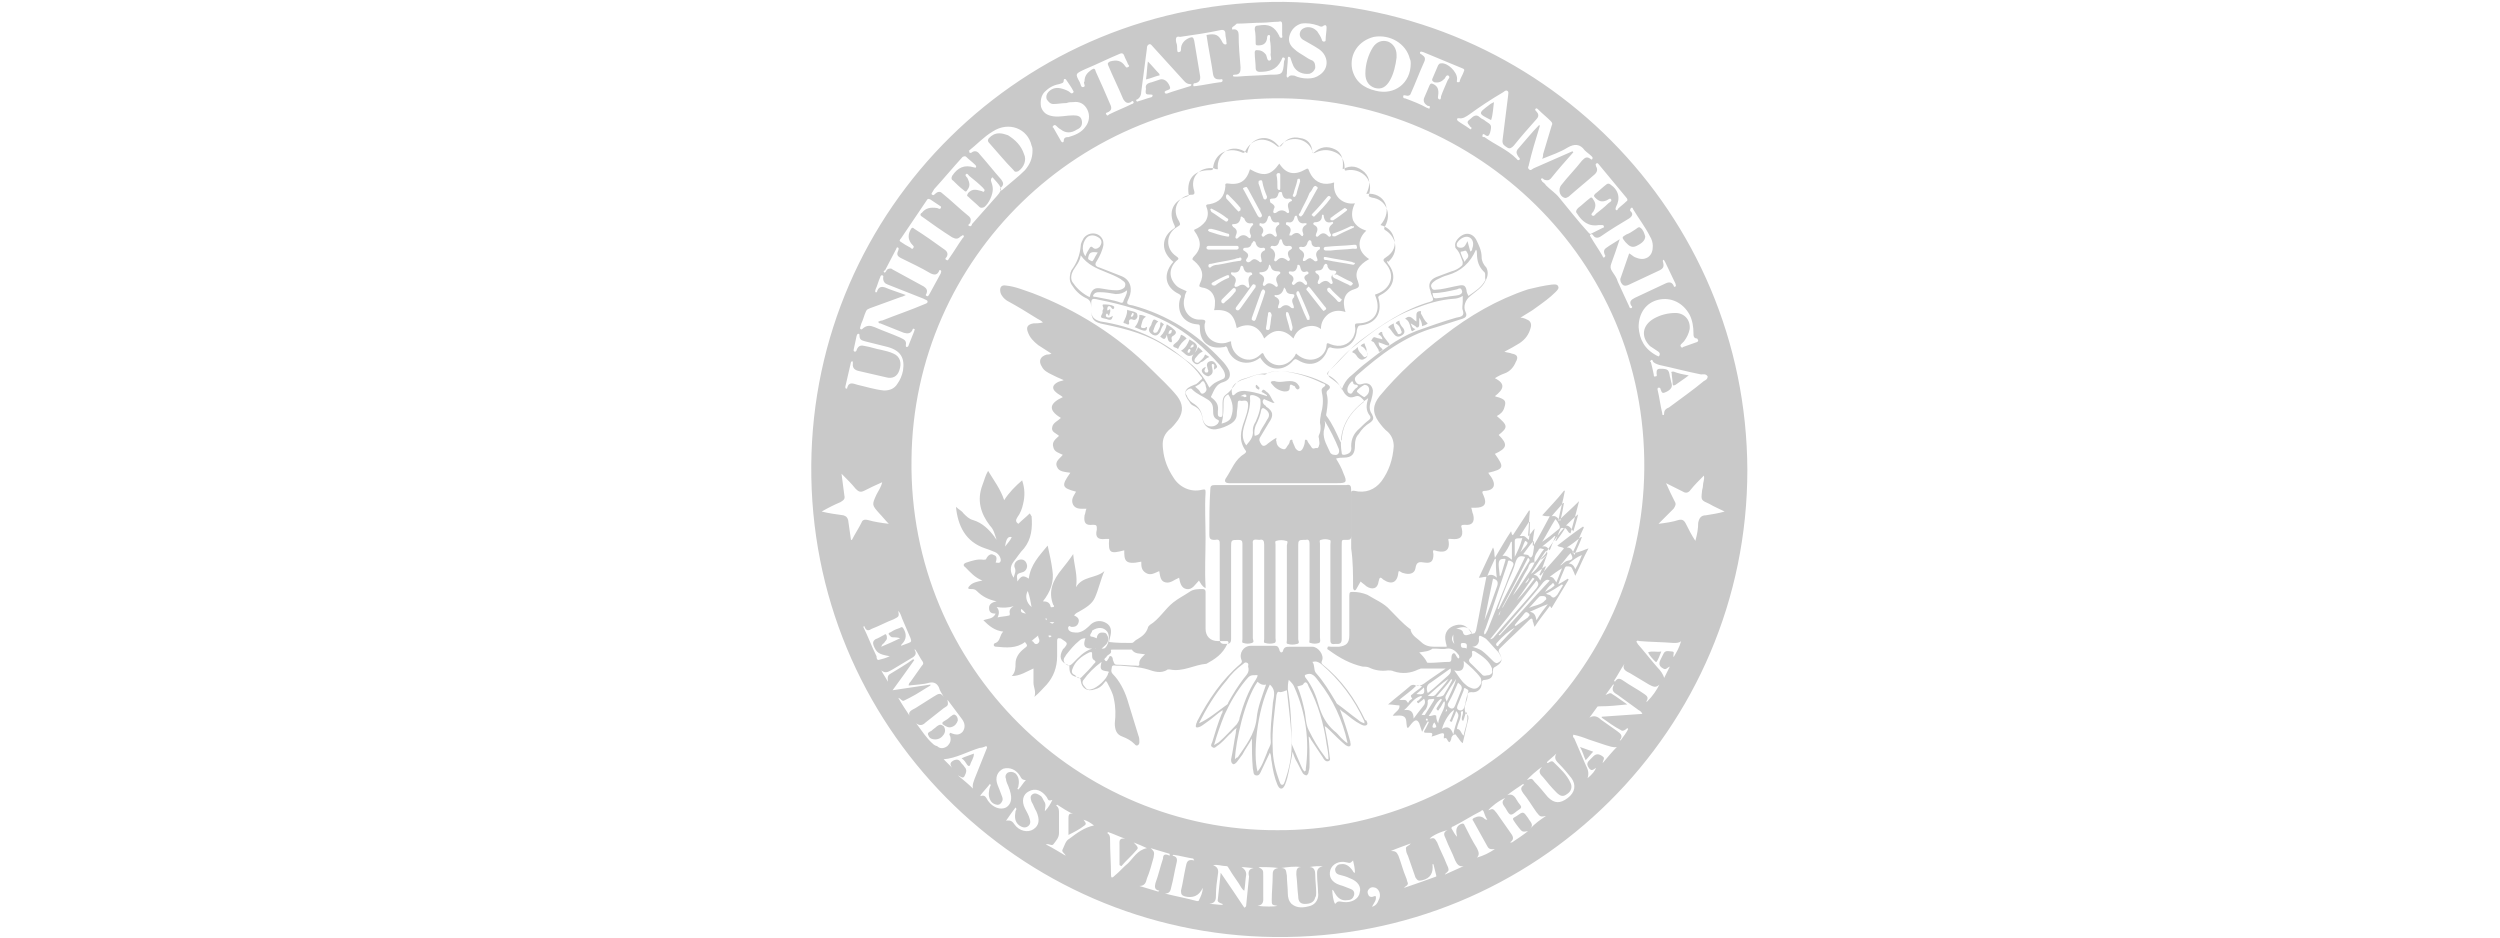 <?xml version="1.0" encoding="utf-8"?>
<!-- Generator: Adobe Illustrator 19.0.0, SVG Export Plug-In . SVG Version: 6.00 Build 0)  -->
<svg version="1.1" id="Layer_1" xmlns="http://www.w3.org/2000/svg" xmlns:xlink="http://www.w3.org/1999/xlink" x="0px" y="0px"
	 viewBox="-1072 2785.1 264.4 99.2" style="enable-background:new -1072 2785.1 264.4 99.2;" xml:space="preserve">
<style type="text/css">
	.st0{fill:#C9C9C9;}
</style>
<path class="st0" d="M-967.4,2800.2c-0.2-0.2-0.1-0.4,0-0.5c0.3-0.3,0.6-0.5,1.1-0.5c0.3,0,0.6,0.1,0.9,0.2c0.8,0.5,1.4,1.1,1.7,2
	c0.3,0.6,0,1.4-0.6,1.8c-0.2,0.1-0.4,0.1-0.5-0.1C-965.7,2802.2-966.5,2801.2-967.4,2800.2z M-949.4,2792.9
	c-0.4-0.4-0.7-0.8-1.2-1.3c-0.1,0.7-0.1,1.3-0.2,1.9c0.5-0.1,0.9-0.3,1.3-0.4C-949.4,2793.1-949.3,2793.1-949.4,2792.9z
	 M-926.6,2794.4c0.7,0.2,1.2-0.1,1.6-0.8c0.4-0.7,0.6-1.6,0.7-2.4c0-0.1,0-0.2,0-0.3c0-0.7-0.4-1.2-0.9-1.4c-0.6-0.2-1.2,0-1.6,0.6
	c-0.5,0.8-0.8,1.8-0.8,2.8C-927.6,2793.7-927.2,2794.2-926.6,2794.4z M-899.9,2810.9c0.3,0.3,0.6,0.4,1,0.2c0.4-0.2,0.9-0.5,0.9-1
	c-0.1-0.3-0.2-0.7-0.5-0.9c-0.2-0.2-0.4,0.1-0.6,0.2c-0.3,0.2-0.6,0.4-0.9,0.5c-0.5,0.3-0.5,0.3-0.1,0.8
	C-899.9,2810.9-899.9,2810.9-899.9,2810.9z M-914.3,2797.8C-914.3,2797.8-914.3,2797.8-914.3,2797.8c0.2-0.6,0.2-1.2,0.3-1.9
	c-0.2,0.1-0.4,0.2-0.5,0.3C-915.7,2797.1-915.7,2797.1-914.3,2797.8z M-895.1,2825.7c0,0.2,0.1,0.2,0.3,0.1c0.4-0.3,0.9-0.6,1.4-1
	c-0.6-0.1-1.1-0.2-1.6-0.4c-0.2,0-0.3,0-0.2,0.2C-895.2,2824.9-895.1,2825.3-895.1,2825.7z M-887.2,2834.8c0,27.4-22.3,49.7-50,49.4
	c-27.1-0.3-49.2-22.4-49-49.9c0.2-27.1,22.4-49.2,50-49C-909.1,2785.7-887.3,2807.6-887.2,2834.8z M-892.1,2824.7
	c-1.5-0.3-3-0.7-4.4-1c-0.3-0.1-0.6-0.2-0.7-0.4c0-0.1-0.1-0.2-0.2-0.1c-0.1,0.1-0.1,0.2,0,0.2c0.1,0.4,0.2,0.8,0.3,1.3
	c0,0.1,0,0.3,0.2,0.2c0.2,0,0.1-0.2,0.1-0.3c0-0.3,0-0.5,0.4-0.5c0.8,0,0.9,0.1,1,0.8c0.1,0.3,0.1,0.5,0.2,0.8
	c0.1,0.4-0.2,0.7-0.7,0.9c-0.4,0.2-0.4-0.2-0.5-0.4c0-0.1-0.1-0.1-0.2-0.1c-0.1,0-0.1,0.1-0.1,0.2c0.2,0.8,0.3,1.7,0.5,2.5
	c0,0.1,0,0.2,0.1,0.2c0.1,0,0.1-0.1,0.1-0.2c0-0.3,0.2-0.5,0.5-0.6c1.2-0.9,2.5-1.8,3.7-2.8c0.2-0.1,0.4-0.2,0.4-0.5
	C-891.6,2824.6-891.9,2824.7-892.1,2824.7z M-896.6,2816.8c-1.3,0.3-2.1,1.4-2.1,2.9c0.1,1.3,0.6,2.3,1.9,3c0.1,0,0.2,0.2,0.3,0
	c0.1-0.2,0-0.3-0.1-0.4c-0.3-0.2-0.6-0.4-0.9-0.6c-1-1-0.8-2.2,0.4-2.9c0.7-0.4,1.5-0.6,2.3-0.6c0.9,0,1.6,0.7,1.5,1.7
	c-0.1,0.5-0.3,0.9-0.6,1.3c-0.1,0.1-0.2,0.2-0.3,0.3c-0.1,0.1-0.1,0.2,0,0.3c0.1,0.1,0.1,0.1,0.2,0c0.5-0.2,0.9-0.3,1.4-0.5
	c0.1,0,0.2-0.1,0.2-0.2c0-0.1-0.1-0.1-0.1-0.2c-0.4,0-0.4-0.3-0.4-0.6c0-0.6-0.1-1.3-0.4-1.9C-894,2817.1-895.3,2816.5-896.6,2816.8
	z M-899.7,2808.2c-1,0.6-2,1.2-3,1.9c-0.3,0.2-0.6,0.2-0.8-0.1c-0.1-0.1-0.1-0.2-0.3-0.1c-0.1,0.1,0,0.2,0,0.2
	c0.4,0.7,0.9,1.4,1.3,2.1c0,0.1,0.1,0.2,0.2,0.1c0.1-0.1,0.1-0.2,0-0.3c-0.1-0.3-0.1-0.5,0.2-0.7c0.4-0.3,0.8-0.5,1.4-0.9
	c-0.3,0.9-0.6,1.8-0.9,2.6c-0.1,0.3-0.1,0.5,0.1,0.8c0.2,0.3,0.5,0.7,0.6,1.1c0.4,0.9,0.8,1.7,1.2,2.6c0,0.1,0.1,0.2,0.2,0.2
	c0.2-0.1,0.1-0.2,0-0.3c-0.2-0.4,0-0.6,0.4-0.8c1.1-0.5,2.1-1,3.2-1.5c0.4-0.2,0.7-0.2,0.9,0.2c0,0.1,0.1,0.2,0.2,0.1
	c0.1-0.1,0-0.2,0-0.3c-0.4-0.8-0.7-1.5-1.1-2.3c-0.1-0.1-0.1-0.3-0.2-0.2c-0.1,0.1,0,0.2,0,0.3c0.1,0.4,0,0.6-0.4,0.8
	c-1.1,0.5-2.1,1-3.2,1.5c-0.2,0.1-0.5,0.2-0.7,0c-0.2-0.2-0.3-0.5-0.2-0.7c0.3-0.9,0.6-1.7,0.9-2.6c0.2,0.1,0.4,0.3,0.6,0.4
	c0.5,0.2,0.9,0.3,1.4,0c0.4-0.3,0.5-0.7,0.5-1.2c0-0.3-0.1-0.7-0.3-1c-0.5-1-1.2-1.9-1.8-2.9c0-0.1-0.1-0.2-0.2-0.1
	c-0.1,0.1-0.1,0.2-0.1,0.3C-899.2,2807.7-899.4,2808-899.7,2808.2z M-916.6,2797.2c-0.3,0.2-0.7,0.5-1.1,0.4c-0.1,0-0.2,0-0.2,0.1
	c0,0.1,0,0.1,0.1,0.2c0.4,0.3,0.8,0.5,1.2,0.8c0.1,0.1,0.2,0.1,0.2,0c0.1-0.1,0-0.1-0.1-0.2c-0.4-0.5-0.4-0.5,0.1-0.9
	c0.3-0.3,0.6-0.4,0.9-0.1c0.2,0.2,0.4,0.2,0.6,0.4c0.6,0.4,0.7,0.4,0.5,1.2c-0.1,0.3-0.2,0.5-0.5,0.3c-0.1-0.1-0.3-0.2-0.3,0
	c-0.1,0.2,0.1,0.2,0.2,0.2c1.1,0.8,2.4,1.3,3.4,2.3c0.1,0.1,0.1,0.2,0.3,0.1c0.1-0.1,0-0.2-0.1-0.3c-0.2-0.3-0.3-0.5-0.1-0.8
	c0.8-0.9,1.5-1.8,2.3-2.6c0.1,0.2,0,0.2,0,0.3c-0.4,1.3-0.8,2.6-1.1,3.9c0,0.2-0.2,0.3,0,0.5c0.2,0.2,0.3,0,0.5-0.1
	c1.4-0.6,2.7-1.2,4.1-1.8c0,0,0,0,0.1,0.1c-0.8,0.9-1.6,1.8-2.4,2.8c-0.2,0.2-0.4,0.2-0.7,0.1c-0.1-0.1-0.2-0.2-0.3-0.1
	c-0.1,0.1,0.1,0.2,0.1,0.3c0.1,0.1,0.3,0.2,0.4,0.4c0.5,0.5,1,0.8,1.4,1.3c1,1.2,2,2.5,3.1,3.7c0.1,0.1,0.2,0.2,0.3,0.1
	c0.4-0.2,0.8-0.4,1.2-0.6c0.1,0,0.2-0.1,0.1-0.2c0-0.1-0.1-0.1-0.2-0.1c-0.1,0-0.2,0-0.3,0c-1.1,0.2-1.8-0.4-2.3-1.2
	c-0.2-0.2-0.1-0.4,0.1-0.6c0.4-0.3,0.8-0.7,1.2-1c0.2-0.2,0.3-0.1,0.4,0.1c0.3,0.4,0.3,0.8,0,1.3c-0.1,0.1-0.3,0.3-0.1,0.4
	c0.2,0.1,0.3-0.1,0.4-0.2c0.5-0.4,0.9-0.7,1.3-1.1c0.1-0.1,0.4-0.2,0.3-0.4c-0.1-0.2-0.3,0-0.5,0.1c-0.5,0.2-0.8,0.1-1.2-0.3
	c-0.1-0.1-0.2-0.2,0-0.4c0.4-0.3,0.8-0.7,1.2-1c0.1-0.1,0.3-0.1,0.4,0c0.9,0.6,1.1,1.5,0.6,2.4c0,0.1-0.1,0.2,0,0.3
	c0.1,0.1,0.2,0,0.2-0.1c0.3-0.3,0.6-0.5,0.9-0.8c0.2-0.1,0.1-0.3,0-0.4c-1-1.2-1.9-2.3-2.9-3.5c-0.1-0.1-0.1-0.2-0.3-0.1
	c-0.1,0.1,0,0.2,0,0.3c0.2,0.3,0.1,0.6-0.1,0.8c-0.9,0.8-1.9,1.6-2.8,2.4c-0.2,0.1-0.3,0.2-0.5,0.1c-0.5-0.2-0.6-0.9-0.3-1.3
	c0.7-0.9,1.5-1.7,2.2-2.6c0.3-0.3,0.5-0.5,0.9-0.2c0.1,0.1,0.2,0.1,0.2,0c0.1-0.1,0-0.2-0.1-0.3c-0.2-0.2-0.5-0.4-0.7-0.6
	c-0.5-0.7-1.1-0.7-1.8-0.3c-0.8,0.5-1.7,0.8-2.7,1.2c0.1-0.2,0.1-0.4,0.1-0.5c0.3-1,0.6-2,0.9-3c0.1-0.2,0.1-0.3-0.1-0.5
	c-0.4-0.4-0.9-0.8-1.3-1.2c-0.1-0.1-0.2-0.2-0.3-0.1c-0.1,0.1,0,0.2,0.1,0.3c0.2,0.2,0.3,0.5,0,0.8c-0.8,0.9-1.6,1.8-2.4,2.8
	c-0.2,0.2-0.4,0.4-0.7,0.2c-0.3-0.2-0.5-0.3-0.5-0.7c0.2-1.6,0.4-3.2,0.6-4.8c0-0.2,0.1-0.4-0.1-0.5c-0.2-0.1-0.3,0.1-0.5,0.2
	C-914.3,2795.6-915.5,2796.4-916.6,2797.2z M-923.3,2795.2c-0.1,0-0.3-0.1-0.3,0.1c0,0.2,0.1,0.2,0.2,0.2c0.8,0.3,1.6,0.6,2.3,1
	c0.1,0,0.3,0.2,0.3,0c0.1-0.2-0.1-0.2-0.2-0.2c-0.3-0.2-0.5-0.4-0.4-0.8c0.2-0.5,0.4-0.9,0.6-1.4c0.1-0.2,0.2-0.2,0.4-0.1
	c0.4,0.2,0.6,0.5,0.5,1.2c0,0.1-0.1,0.3,0.1,0.4c0.2,0.1,0.2-0.2,0.2-0.3c0.2-0.6,0.5-1.2,0.7-1.7c0.1-0.2,0.3-0.3,0.1-0.5
	c-0.2-0.1-0.3,0.1-0.4,0.3c-0.3,0.3-0.6,0.5-1.1,0.4c-0.2-0.1-0.3-0.2-0.2-0.4c0.2-0.5,0.4-0.9,0.6-1.4c0.1-0.1,0.1-0.2,0.3-0.2
	c0.7-0.1,1.7,0.9,1.7,1.6c0,0,0,0.1,0,0.1c0,0.1-0.1,0.3,0.1,0.3c0.2,0,0.2-0.1,0.2-0.2c0.1-0.3,0.3-0.6,0.4-0.9
	c0.1-0.2,0.1-0.3-0.2-0.4c-1.4-0.6-2.7-1.1-4.1-1.7c-0.1,0-0.2-0.1-0.3,0c-0.1,0.2,0.1,0.2,0.2,0.3c0.3,0.2,0.4,0.4,0.2,0.8
	c-0.5,1.1-0.9,2.2-1.4,3.3C-922.8,2795.1-923,2795.3-923.3,2795.2z M-929,2792.4c0.3,1.3,1.2,2,2.5,2.3c2,0.5,3.7-0.8,3.7-2.9
	c0-0.1,0-0.3-0.1-0.5c-0.4-1.6-2.1-2.6-3.8-2.3C-928.3,2789.4-929.3,2790.8-929,2792.4z M-935.7,2793.2c0.2-0.2,0.4-0.1,0.6-0.1
	c0.4,0.2,0.9,0.3,1.4,0.3c0.5,0,0.9-0.1,1.3-0.4c1-0.7,0.9-2-0.1-2.7c-0.6-0.4-1.2-0.7-1.7-1c-0.3-0.2-0.4-0.5-0.3-0.8
	c0.1-0.3,0.3-0.4,0.6-0.5c0.5-0.1,0.9,0.1,1.2,0.4c0.2,0.3,0.4,0.6,0.5,0.9c0,0.1,0.1,0.2,0.2,0.2c0.2,0,0.2-0.1,0.2-0.2
	c0-0.4,0.1-0.9,0.1-1.3c0-0.2-0.1-0.3-0.3-0.2c-0.2,0.2-0.4,0.1-0.6,0c-0.6-0.2-1.2-0.3-1.8-0.2c-0.6,0.2-1,0.6-1.2,1.2
	c-0.2,0.6,0,1.1,0.5,1.5c0.3,0.3,0.7,0.5,1,0.7c0.3,0.2,0.6,0.4,0.9,0.5c0.3,0.2,0.3,0.5,0.3,0.8c-0.1,0.3-0.3,0.5-0.6,0.6
	c-0.7,0.1-1.4-0.2-1.7-0.8c-0.1-0.2-0.2-0.5-0.3-0.8c0-0.1-0.1-0.2-0.2-0.2c-0.1,0-0.1,0.1-0.1,0.2c0,0.5-0.1,1-0.1,1.6
	C-936,2793.3-935.8,2793.4-935.7,2793.2z M-941.7,2788.1c0,0.2,0.1,0.1,0.2,0.1c0.4,0,0.5,0.3,0.5,0.6c0,1.1,0.1,2.3,0.2,3.4
	c0,0.4,0,0.8-0.6,0.8c-0.1,0-0.2,0-0.2,0.1c0,0.1,0.1,0.1,0.2,0.1c0.1,0,0.2,0,0.3,0c1.1-0.1,2.2-0.1,3.4-0.2c1.3,0,1.4,0,1.5-1.4
	c0-0.1,0.2-0.3,0-0.4c-0.2-0.1-0.2,0.1-0.3,0.3c-0.5,1-1.3,1.2-2.3,1.2c-0.2,0-0.4-0.1-0.4-0.4c0-0.5-0.1-1.1-0.1-1.6
	c0-0.1,0-0.3,0.2-0.3c0.4,0,0.7,0.1,1,0.5c0.1,0.2,0.1,0.7,0.4,0.6c0.3-0.1,0-0.5,0.1-0.8c0-0.5,0-0.9-0.1-1.4
	c0-0.2,0.1-0.5-0.1-0.5c-0.2,0-0.2,0.3-0.2,0.4c-0.1,0.5-0.4,0.7-0.9,0.7c-0.2,0-0.3,0-0.3-0.2c0-0.5,0-1-0.1-1.5
	c0-0.3,0.1-0.4,0.4-0.4c1.1-0.2,1.7,0.1,2.2,1.1c0,0.1,0.1,0.2,0.2,0.2c0.2,0,0.1-0.2,0.1-0.3c0-0.4,0-0.7,0-1.1
	c0-0.3-0.1-0.4-0.4-0.3c-0.6,0-1.2,0.1-1.7,0.1c-0.9,0-1.8,0.1-2.7,0.1C-941.6,2788-941.7,2787.9-941.7,2788.1z M-947.6,2789.6
	c0.1,0.2,0.1,0.5,0.1,0.7c0,0.1,0,0.4,0.2,0.3c0.2,0,0.2-0.2,0.2-0.3c0-0.6,0.4-1,0.9-1.2c0.3-0.1,0.4-0.1,0.5,0.3
	c0.2,1.2,0.4,2.4,0.6,3.6c0.1,0.5,0,0.8-0.5,0.9c-0.1,0-0.2,0-0.2,0.2c0,0.2,0.1,0.1,0.3,0.1c0.8-0.1,1.7-0.3,2.5-0.4
	c0.1,0,0.3,0,0.3-0.2c0-0.2-0.2-0.1-0.3-0.1c-0.4,0-0.6-0.1-0.7-0.5c-0.2-1.4-0.5-2.8-0.7-4.2c1-0.2,1.3,0,1.7,0.8
	c0.1,0.1,0.1,0.2,0.3,0.2c0.2,0,0.1-0.2,0.1-0.3c0-0.3-0.1-0.5-0.1-0.8c0-0.4-0.2-0.5-0.6-0.4c-1.4,0.3-2.8,0.5-4.2,0.7
	C-947.6,2788.9-947.7,2789.1-947.6,2789.6z M-951.8,2795.8c0.1,0.1,0.2,0,0.2,0c0.4-0.1,0.9-0.3,1.3-0.4c0.1,0,0.2-0.1,0.2-0.2
	c0-0.1-0.1-0.1-0.2-0.1c-0.5,0-0.6,0-0.5-0.6c-0.1-0.4,0.1-0.6,0.6-0.7c0.3-0.1,0.6-0.2,0.9-0.3c0.4-0.1,0.8,0.2,1,0.7
	c0.2,0.4-0.2,0.4-0.4,0.5c-0.1,0.1-0.2,0.1-0.1,0.2c0,0.1,0.1,0.1,0.2,0.1c0.8-0.3,1.6-0.5,2.5-0.8c0,0,0.1-0.1,0.1-0.1
	c0-0.1,0-0.1-0.1-0.1c-0.5,0-0.7-0.4-1-0.7c-1-1.1-2-2.2-3-3.3c-0.1-0.1-0.2-0.3-0.4-0.2c-0.2,0.1-0.2,0.3-0.2,0.4
	c-0.2,1.5-0.4,3-0.6,4.6c0,0.3-0.1,0.6-0.4,0.8C-951.8,2795.6-951.9,2795.7-951.8,2795.8z M-957.8,2793.8c0.1,0.2,0.1,0.6,0.4,0.5
	c0.3-0.1-0.1-0.4,0.1-0.6c0-0.6,0.3-0.9,0.7-1.2c0.3-0.2,0.4-0.2,0.5,0.2c0.5,1.1,1,2.2,1.5,3.4c0.2,0.4,0.2,0.7-0.3,0.9
	c-0.1,0-0.2,0.1-0.1,0.2c0.1,0.2,0.2,0.1,0.3,0c0.8-0.4,1.6-0.7,2.4-1.1c0.1,0,0.2-0.1,0.2-0.2c-0.1-0.2-0.2-0.1-0.3,0
	c-0.4,0.2-0.6,0-0.8-0.3c-0.5-1.2-1.1-2.4-1.6-3.6c-0.1-0.2,0-0.3,0.2-0.4c0.7-0.2,1.2-0.1,1.6,0.5c0.1,0.1,0.1,0.2,0.3,0.1
	c0.2-0.1,0.1-0.2,0-0.3c-0.1-0.3-0.3-0.6-0.4-0.9c-0.1-0.3-0.3-0.3-0.5-0.2c-1.2,0.5-2.4,1.1-3.6,1.6
	C-958.3,2792.9-958.3,2792.9-957.8,2793.8z M-961.9,2796.4c0.2,0.6,0.6,0.9,1.3,1c0.7,0.1,1.4-0.1,2.1-0.1c0.5,0,0.8,0.1,0.9,0.5
	c0.1,0.4,0,0.8-0.5,1c-0.6,0.4-1.2,0.4-1.7,0c-0.2-0.1-0.4-0.3-0.5-0.4c-0.1-0.1-0.2-0.1-0.3,0c-0.1,0.1-0.1,0.2,0,0.2
	c0.3,0.5,0.5,0.9,0.8,1.4c0.1,0.2,0.3,0.2,0.3,0c0-0.4,0.3-0.4,0.5-0.4c0.7-0.2,1.4-0.5,1.8-1.1c0.4-0.5,0.5-1.2,0.2-1.8
	c-0.3-0.6-0.8-0.9-1.5-0.8c-0.2,0-0.5,0-0.7,0.1c-0.5,0-0.9,0.1-1.4,0.1c-0.3,0-0.5-0.2-0.7-0.5c-0.1-0.3,0-0.6,0.2-0.8
	c0.4-0.4,0.9-0.5,1.5-0.3c0.3,0.1,0.6,0.2,0.8,0.4c0.1,0.1,0.2,0.1,0.3,0c0.1-0.1,0-0.2,0-0.2c-0.2-0.4-0.5-0.8-0.7-1.1
	c-0.1-0.2-0.3-0.2-0.3,0c0,0.3-0.2,0.3-0.5,0.4c-0.6,0.1-1.1,0.4-1.5,0.8C-961.9,2795.2-962,2795.8-961.9,2796.4z M-969.5,2801.2
	c0.1,0.1,0.2,0.1,0.3,0c0.3-0.2,0.6-0.1,0.8,0.2c0.8,0.9,1.5,1.8,2.3,2.7c0.2,0.3,0.3,0.5,0,0.8c-0.1,0.1-0.2,0.2-0.1,0.3
	c0.1,0.1,0.2,0,0.3-0.1c0.8-0.7,1.6-1.3,2.3-2c0.5-0.6,0.8-1.2,0.8-2.1c0-0.1,0-0.3-0.1-0.5c-0.4-1.8-2.4-2.6-4.1-1.5
	c-1,0.6-1.7,1.4-2.6,2.1C-969.4,2801-969.5,2801-969.5,2801.2z M-973.4,2805.7c0.1,0.1,0.2,0,0.3-0.1c0.2-0.2,0.5-0.3,0.7-0.1
	c1,0.8,1.9,1.7,2.9,2.5c0.2,0.2,0.2,0.4,0.1,0.7c-0.1,0.1-0.3,0.2-0.1,0.3c0.2,0.1,0.3-0.1,0.3-0.2c0.8-0.9,1.5-1.7,2.3-2.6
	c1-1.1,1-1.1,0-2.2c-0.1-0.1-0.1-0.2-0.2-0.1c-0.1,0.1-0.1,0.2-0.1,0.3c0.1,0.3,0.2,0.6,0.2,0.9c0,0.6-0.4,1.5-0.9,1.9
	c-0.2,0.1-0.4,0.1-0.5,0c-0.4-0.4-0.8-0.7-1.2-1.1c-0.2-0.1-0.1-0.2,0-0.4c0.4-0.4,0.7-0.4,1.4-0.2c0.1,0,0.2,0.2,0.3,0
	c0.1-0.2-0.1-0.2-0.1-0.3c-0.5-0.5-1-0.9-1.5-1.3c-0.1-0.1-0.2-0.3-0.3-0.2c-0.2,0.1,0,0.3,0.1,0.4c0.3,0.6,0.3,0.9,0,1.3
	c-0.1,0.2-0.2,0.2-0.4,0c-0.4-0.3-0.8-0.7-1.1-1c-0.2-0.1-0.2-0.3-0.1-0.5c0.6-0.9,1.3-1.2,2.3-0.9c0.1,0,0.2,0.1,0.2,0
	c0.1-0.1,0-0.2-0.1-0.3c-0.3-0.3-0.6-0.5-0.9-0.8c-0.1-0.1-0.2-0.1-0.4,0c-1,1.1-2,2.3-3,3.4
	C-973.4,2805.5-973.6,2805.6-973.4,2805.7z M-976.7,2810.7c0.3,0.2,0.6,0.4,1,0.6c0.1,0.1,0.2,0.2,0.3,0c0.1-0.1,0-0.2-0.1-0.3
	c-0.2-0.2-0.4-0.5-0.4-0.9c0-0.3,0.1-0.5,0.2-0.7c0.1-0.2,0.2-0.3,0.4-0.1c1.1,0.7,2.1,1.4,3.2,2.2c0.3,0.2,0.4,0.5,0.2,0.8
	c-0.1,0.1-0.2,0.2,0,0.3c0.2,0.1,0.2-0.1,0.3-0.2c0.5-0.7,0.9-1.4,1.4-2.1c0.1-0.1,0.2-0.2,0.1-0.3c-0.1-0.1-0.2,0.1-0.3,0.1
	c-0.3,0.3-0.5,0.3-0.9,0.1c-1.1-0.7-2.1-1.4-3.2-2.2c-0.2-0.1-0.2-0.3,0-0.4c0.4-0.5,0.9-0.6,1.6-0.5c0.1,0,0.3,0.2,0.4,0
	c0.1-0.2-0.1-0.2-0.2-0.3c-0.3-0.2-0.6-0.4-0.9-0.6c-0.2-0.1-0.3-0.1-0.4,0.1c-0.9,1.3-1.8,2.7-2.7,4
	C-976.9,2810.5-976.9,2810.6-976.7,2810.7z M-978.5,2813.9c0.1,0.1,0.2-0.1,0.2-0.1c0.1-0.2,0.2-0.3,0.5-0.3c0.1,0,0.2,0.1,0.2,0.1
	c1.1,0.6,2.2,1.2,3.3,1.8c0.3,0.2,0.4,0.4,0.3,0.7c0,0.1-0.2,0.2,0,0.3c0.2,0.1,0.2-0.1,0.3-0.2c0.4-0.7,0.8-1.5,1.2-2.2
	c0-0.1,0.1-0.2,0-0.3c-0.1-0.1-0.2,0-0.2,0.1c-0.2,0.4-0.5,0.4-0.9,0.2c-1-0.6-2.1-1.1-3.1-1.6c-0.4-0.2-0.5-0.4-0.3-0.8
	c0-0.1,0.1-0.2,0-0.3c-0.1-0.1-0.2,0-0.2,0.1c-0.4,0.8-0.8,1.5-1.2,2.3C-978.5,2813.7-978.6,2813.8-978.5,2813.9z M-981,2819.9
	c0.1,0.1,0.2,0,0.3-0.1c0.4-0.3,0.7-0.3,1.2-0.1c0.9,0.4,1.8,0.7,2.7,1.1c0.4,0.2,0.7,0.3,0.6,0.8c0,0.1,0,0.2,0.1,0.2
	c0.1,0,0.2-0.1,0.2-0.2c0.2-0.5,0.4-1,0.6-1.5c0-0.1,0.1-0.2,0-0.2c-0.1-0.1-0.2,0-0.2,0.1c-0.2,0.4-0.5,0.4-0.9,0.3
	c-0.8-0.3-1.7-0.7-2.5-1c-0.1,0-0.2,0-0.2-0.2c0.1,0,0.2-0.1,0.4-0.1c1.5-0.6,3-1.1,4.4-1.7c0.2-0.1,0.4-0.1,0.4-0.3
	c0-0.2-0.3-0.2-0.4-0.3c-1.3-0.5-2.5-1-3.8-1.5c-0.3-0.1-0.5-0.3-0.5-0.7c0-0.1,0.1-0.2-0.1-0.3c-0.1,0-0.2,0.1-0.2,0.2
	c-0.2,0.4-0.3,0.9-0.5,1.3c0,0.1-0.1,0.2,0,0.3c0.1,0.1,0.2-0.1,0.2-0.2c0.2-0.4,0.5-0.4,0.8-0.3c0.7,0.3,1.4,0.5,2.2,0.8
	c-0.2,0.1-0.4,0.2-0.5,0.2c-1.1,0.4-2.2,0.8-3.3,1.2c-0.2,0.1-0.3,0.1-0.4,0.3c-0.2,0.4-0.3,0.9-0.5,1.3
	C-981,2819.7-981.1,2819.8-981,2819.9z M-982.5,2826.2c0.1,0,0.1,0,0.1-0.1c0.2-0.7,0.7-0.4,1.1-0.3c0.9,0.2,1.8,0.5,2.8,0.6
	c0.6,0,1.1-0.2,1.4-0.7c0.3-0.4,0.5-0.9,0.6-1.4c0.2-1.3-0.2-2.1-1.6-2.5c-0.8-0.2-1.6-0.4-2.4-0.6c-0.4-0.1-0.6-0.2-0.6-0.6
	c0-0.1,0-0.2-0.1-0.2c-0.2,0-0.1,0.1-0.2,0.2c-0.1,0.5-0.2,0.9-0.3,1.4c0,0.1-0.1,0.2,0.1,0.3c0.1,0,0.2-0.1,0.2-0.2
	c0.2-0.5,0.5-0.5,0.9-0.4c0.6,0.1,1.1,0.3,1.7,0.4c0.4,0.1,0.9,0.2,1.3,0.4c0.7,0.3,0.9,1,0.6,1.8c-0.2,0.6-0.7,0.9-1.4,0.7
	c-0.9-0.2-1.7-0.4-2.6-0.6c-0.5-0.1-1-0.2-0.9-0.9c0-0.1,0-0.2-0.1-0.2c0,0-0.1,0.1-0.1,0.1c-0.2,0.9-0.4,1.7-0.6,2.6
	C-982.6,2826.1-982.6,2826.2-982.5,2826.2z M-980.2,2840.1c0.7,0.2,1.4,0.3,2.2,0.4c-0.4-0.4-0.7-0.8-1-1.1c-0.8-0.9-0.8-0.9-0.3-2
	c0.2-0.4,0.5-0.8,0.6-1.3c-0.7,0.3-1.3,0.6-1.9,0.9c-0.4,0.2-0.6,0.1-0.9-0.2c-0.4-0.5-0.9-1-1.5-1.6c0.1,0.8,0.2,1.6,0.3,2.3
	c0.1,0.4-0.1,0.5-0.4,0.7c-0.7,0.3-1.3,0.6-2,1c0.8,0.2,1.6,0.3,2.3,0.4c0.3,0.1,0.4,0.2,0.5,0.5c0.1,0.7,0.2,1.4,0.3,2.1
	c0,0,0.1,0,0.1,0c0.3-0.6,0.7-1.2,1-1.8C-980.8,2840.1-980.6,2840-980.2,2840.1z M-979.1,2854.9c0.4-0.1,0.8-0.2,1.2-0.4
	c-1.2-0.2-1.4-0.4-1.7-1.1c-0.1-0.3-0.1-0.5,0.2-0.7c0.3-0.1,0.6-0.3,0.8-0.4c0.1,0,0.2-0.2,0.3-0.1c0.1,0.1,0.1,0.3,0.1,0.4
	c0,0.2-0.2,0.3-0.3,0.5c-0.1,0.1-0.2,0.1-0.3,0.4c0.7-0.3,1.4-0.6,2-0.9c-0.3-0.1-0.6-0.1-0.8-0.1c-0.2,0-0.3-0.2-0.4-0.3
	c-0.1-0.2,0.2-0.2,0.3-0.3c0.3-0.2,0.6-0.3,0.9-0.4c0.1-0.1,0.2-0.1,0.3,0c0.4,0.6,0.4,1.2-0.1,1.7c-0.1,0.1-0.1,0.1-0.1,0.2
	c0.3-0.1,0.5-0.2,0.8-0.3c0.3-0.1,0.3-0.2,0.2-0.5c-0.3-0.7-0.6-1.4-0.9-2.1c-0.1-0.3-0.2-0.6-0.4-0.8c0.1,0.6,0.1,0.6-0.5,0.9
	c-0.8,0.3-1.5,0.7-2.3,1c-0.3,0.2-0.6,0.3-0.8-0.3c0,0-0.1,0.1-0.1,0.1c0.5,1,0.9,2.1,1.4,3.1
	C-979.3,2854.8-979.2,2854.9-979.1,2854.9z M-975.2,2860c0.6-0.4,1.3-0.8,1.9-1.2c0.4-0.2,0.7-0.6,1.1,0c-0.2-0.4-0.4-0.6-0.5-1
	c-0.2-0.4-0.5-0.6-1-0.5c-0.7,0.2-1.4,0.2-2.2,0.3c0-0.2,0.1-0.3,0.2-0.4c0.4-0.6,0.8-1.1,1.2-1.7c0.1-0.1,0.2-0.2,0.1-0.4
	c-0.3-0.4-0.5-0.9-0.8-1.3c0,0-0.1,0-0.1,0c0.3,0.4,0.1,0.7-0.3,0.9c-0.7,0.4-1.3,0.8-2,1.2c-0.4,0.2-0.7,0.5-1.2,0.1
	c0.2,0.4,0.5,0.8,0.7,1.2c0-0.3-0.1-0.6,0.2-0.8c0.8-0.5,1.7-1,2.5-1.6c0,0,0,0.1,0.1,0.1c-0.7,1-1.5,2.1-2.3,3.2
	c1.4-0.2,2.7-0.4,4-0.6c0,0,0,0.1,0,0.1c-0.7,0.4-1.4,0.9-2.2,1.3c-0.2,0.1-0.4,0.2-0.6,0.3c-0.2,0.1-0.3-0.2-0.6-0.3
	c0.4,0.7,0.8,1.3,1.2,1.9C-976,2860.4-975.6,2860.2-975.2,2860z M-971.8,2864c0.3-0.3,0.4-0.6,0.3-1c0-0.1-0.2-0.2,0-0.4
	c0.7,0.3,1,0.2,1.3-0.1c0.3-0.4,0.3-0.9-0.1-1.4c-0.5-0.7-1-1.3-1.5-2c0.1,0.6,0.1,0.6-0.4,0.9c-0.6,0.5-1.3,1-1.9,1.5
	c-0.3,0.3-0.6,0.4-1,0.1c0.6,0.8,1.1,1.6,1.8,2.2c0.1,0.1,0.3,0.2,0.4,0.2C-972.6,2864.3-972.2,2864.3-971.8,2864z M-968.9,2867.4
	c0.4-1,0.8-2,1.2-3c0-0.1,0.2-0.2,0-0.4c-0.2,0.1-0.5,0.2-0.7,0.2c-1.3,0.4-2.5,1.1-3.8,1.2c0.3,0.3,0.6,0.6,0.9,0.9
	c-0.3-0.4-0.2-0.6,0.2-0.8c0.3-0.1,0.5-0.1,0.7,0.2c0.1,0.2,0.3,0.3,0.4,0.5c0.3,0.3,0.2,0.6,0,1c-0.2,0.3-0.4,0-0.7-0.1
	c0.6,0.5,1.1,0.9,1.6,1.4C-969.2,2868.1-969,2867.7-968.9,2867.4z M-965.2,2868.7c0-0.1-0.1-0.2-0.1-0.3c-0.1-0.3-0.3-0.6-0.3-0.9
	c-0.1-0.2-0.1-0.5,0.2-0.7c0.3-0.1,0.5-0.1,0.8,0.1c0.4,0.4,0.4,0.9,0.3,1.4c0,0.1-0.2,0.2,0,0.3c0.3-0.3,0.5-0.7,0.8-1
	c-0.4,0-0.5-0.2-0.6-0.4c-0.4-0.7-1.1-1-1.8-0.8c-0.6,0.3-0.9,0.9-0.6,1.7c0.1,0.2,0.1,0.3,0.2,0.5c0.1,0.3,0.2,0.5,0.3,0.8
	c0.1,0.3,0,0.5-0.2,0.7c-0.2,0.2-0.5,0.1-0.7,0c-0.4-0.2-0.6-0.8-0.5-1.3c0-0.2,0.1-0.5,0.2-0.7c0,0-0.1,0-0.1-0.1
	c-0.3,0.4-0.7,0.8-1,1.2c0,0,0,0.1,0,0.1c0.5-0.2,0.6,0.2,0.8,0.5c0.5,0.7,1.3,1,1.9,0.7C-965.1,2870.2-964.9,2869.6-965.2,2868.7z
	 M-961.5,2870.9c0.4-0.4,0.6-0.8,0.8-1.2c-0.4,0.1-0.4,0.1-0.6-0.3c-0.5-0.7-1.2-1-1.9-0.6c-0.6,0.3-0.8,1-0.4,1.8
	c0.2,0.4,0.4,0.7,0.5,1.1c0.1,0.3,0.1,0.6-0.2,0.8c-0.3,0.2-0.6,0.1-0.9-0.1c-0.5-0.4-0.5-0.9-0.4-1.5c0-0.1,0.2-0.2,0-0.4
	c-0.3,0.4-0.6,0.8-1,1.4c0.5-0.1,0.7,0.1,0.9,0.4c0.5,0.7,1.4,0.9,2,0.5c0.6-0.4,0.7-1,0.3-1.9c-0.2-0.3-0.3-0.7-0.5-1
	c-0.1-0.3-0.2-0.6,0.1-0.8c0.3-0.2,0.6,0,0.9,0.2c0.1,0.1,0.2,0.3,0.3,0.5C-961.3,2870.2-961.5,2870.5-961.5,2870.9z M-956.3,2872.4
	c-0.4-0.3-0.7-0.5-1.1-0.6c0.1,0.2,0.4,0.4,0.1,0.6c-0.5,0.4-1.1,0.7-1.7,1c0-0.6,0-1.2,0-1.7c0-0.3,0-0.7,0.5-0.5
	c-0.6-0.3-1.1-0.6-1.7-1c0,0-0.1,0.1-0.1,0.1c0.3,0.2,0.3,0.5,0.3,0.8c0,0.7,0,1.4,0,2.1c0,0.5-0.3,0.8-0.6,1.2
	c-0.2,0.2-0.4-0.1-0.8,0c0.8,0.4,1.4,0.8,2.1,1.2c-0.1-0.3-0.5-0.4-0.3-0.7c0.2-0.4,0.3-0.9,0.7-1.1
	C-958.1,2873.2-957.3,2872.6-956.3,2872.4z M-950.7,2874.8c-0.4-0.2-0.9-0.4-1.4-0.6c0.5,0.5,0.5,0.6,0.3,0.8
	c-0.5,0.6-1.1,1.1-1.6,1.7c-0.1,0-0.1-0.1-0.2-0.1c0-0.7,0-1.4,0-2.1c0-0.4-0.1-0.8,0.6-0.7c-0.6-0.2-1.2-0.5-1.8-0.7
	c0,0-0.1,0.1-0.1,0.1c0.3,0.2,0.3,0.4,0.3,0.7c0,1.2,0.1,2.5,0.1,3.7c0,0.1,0,0.3,0.1,0.3c0.1,0,0.2-0.1,0.3-0.2
	c0.5-0.4,0.9-0.9,1.4-1.3C-952.1,2875.8-951.7,2875-950.7,2874.8z M-948.3,2875.6c0-0.1,0-0.1,0-0.2c-0.7-0.2-1.3-0.4-2-0.6
	c0.4,0.4,0.4,0.4,0.3,1c-0.2,0.7-0.4,1.5-0.7,2.2c-0.1,0.4-0.2,0.8-0.8,0.8c0.7,0.2,1.3,0.4,2,0.6c0,0,0.1-0.1,0.1-0.1
	c-0.5-0.1-0.5-0.4-0.4-0.8c0.3-0.8,0.5-1.7,0.8-2.6C-949,2875.6-948.9,2875.3-948.3,2875.6z M-944.8,2879c-0.4,0.9-1.1,1.1-1.9,0.9
	c-0.3-0.1-0.4-0.2-0.4-0.6c0.2-0.8,0.3-1.6,0.5-2.5c0.1-0.4,0.1-0.9,0.9-0.7c0-0.1-0.1-0.1-0.1-0.2c-0.7-0.1-1.4-0.3-2.1-0.4
	c0,0-0.1,0.1-0.1,0.1c0.6,0.1,0.5,0.5,0.4,0.9c-0.2,0.8-0.3,1.6-0.5,2.3c-0.1,0.4-0.1,0.8-0.7,0.8c1.2,0.3,2.3,0.5,3.4,0.8
	c0.1,0,0.2,0,0.2-0.1C-945,2879.9-944.8,2879.5-944.8,2879z M-939.4,2876.9c-0.4,0-0.9-0.1-1.3-0.1c0.3,0.2,0.5,0.4,0.5,0.8
	c-0.1,0.6-0.1,1.1-0.2,1.7c-0.2-0.1-0.2-0.2-0.3-0.3c-0.4-0.7-0.9-1.3-1.3-2c-0.1-0.1-0.1-0.3-0.3-0.3c-0.5,0-0.9-0.2-1.4-0.1
	c0.5,0.2,0.6,0.5,0.5,1c-0.1,0.7-0.2,1.4-0.2,2.1c0,0.5,0,0.9-0.7,1c0.5,0,0.9,0.1,1.4,0.1c0,0,0-0.1,0-0.1
	c-0.3-0.1-0.6-0.2-0.5-0.5c0.1-0.9,0.2-1.8,0.3-2.8c0.9,1.3,1.7,2.5,2.5,3.7c0.2-0.1,0.2-0.2,0.2-0.3c0.1-1,0.2-2,0.3-3
	C-940,2877.4-940,2877-939.4,2876.9z M-937.5,2880.3c0-0.9,0.1-1.7,0.1-2.6c0-0.4,0-0.7,0.6-0.8c-0.7-0.1-1.4-0.1-2.1-0.1
	c0.5,0.3,0.5,0.3,0.5,0.9c0,0.7,0,1.5,0,2.2c0,0.4,0.1,0.9-0.6,1c0.7,0.1,1.8,0.1,2.1,0C-937.5,2880.8-937.5,2880.8-937.5,2880.3z
	 M-898.1,2834.7c0.2-22.5-18.1-38.9-38.2-39.2c-21.4-0.3-39.1,16.8-39.3,38.2c-0.3,22.1,17.7,39.3,38.7,39.2
	C-916.5,2873-898.3,2856.5-898.1,2834.7z M-932.1,2876.7c-0.5,0-0.9,0-1.4,0.1c0.5,0,0.6,0.4,0.6,0.8c0,0.6,0.1,1.3,0.1,1.9
	c0,0.2,0,0.4-0.1,0.5c-0.1,0.5-0.5,0.7-1.1,0.7c-0.5,0-0.7-0.3-0.7-0.8c-0.1-0.8-0.1-1.5-0.2-2.3c0-0.4,0-0.8,0.5-0.8
	c-0.7-0.1-1.4,0-2.1,0.1c0.6,0,0.5,0.4,0.6,0.8c0,0.6,0.1,1.3,0.1,1.9c0,0.4,0.1,0.8,0.4,1.1c0.6,0.5,1.3,0.4,2,0.2
	c0.6-0.2,0.9-0.8,0.8-1.4c0-0.6-0.1-1.2-0.1-1.8C-932.7,2877.3-932.8,2876.9-932.1,2876.7z M-929.2,2878c-0.4-0.2-0.8-0.3-1.2-0.4
	c-0.3-0.1-0.4-0.3-0.4-0.6c0.1-0.3,0.3-0.5,0.6-0.5c0.5-0.1,0.9,0.2,1.2,0.6c0.1,0.1,0.1,0.3,0.3,0.3c0-0.4-0.1-0.9-0.2-1.3
	c-0.3,0.3-0.3,0.3-0.7,0.2c-0.8-0.2-1.5,0.2-1.7,0.8c-0.2,0.7,0.1,1.3,1,1.6c0.4,0.1,0.8,0.3,1.1,0.4c0.3,0.1,0.5,0.3,0.4,0.7
	c-0.1,0.3-0.3,0.5-0.7,0.5c-0.6,0.1-1-0.2-1.3-0.7c-0.1-0.1-0.1-0.3-0.3-0.4c0,0.4,0.1,1.2,0.3,1.5c0.3-0.3,0.3-0.3,0.9-0.2
	c0.8,0.1,1.6-0.3,1.7-1C-928,2878.9-928.4,2878.3-929.2,2878z M-926.5,2879c-0.3-0.1-0.5-0.1-0.7,0.1c-0.2,0.2-0.2,0.4-0.1,0.6
	c0.1,0.3,0.4,0.3,0.6,0.2c0.1,0,0.1-0.1,0.2,0c0.1,0.4-0.2,0.7-0.4,1.1c0.4-0.1,0.6-0.4,0.7-0.7
	C-925.9,2879.8-926.1,2879.2-926.5,2879z M-920.1,2877.7c-0.1-0.4-0.2-0.8-0.3-1.2c0,0-0.1,0-0.1,0c0.1,0.9-0.2,1.5-1.1,1.7
	c-0.4,0.1-0.5,0-0.7-0.3c-0.3-0.8-0.5-1.5-0.8-2.3c-0.1-0.2-0.2-0.4-0.2-0.7c-0.1-0.3,0.3-0.3,0.5-0.6c-0.8,0.3-1.4,0.5-2.1,0.8
	c0.5,0,0.6,0.1,0.8,0.5c0.3,0.8,0.5,1.6,0.8,2.3c0.1,0.2,0.1,0.4,0.2,0.6c0,0.3-0.3,0.3-0.4,0.5c1.2-0.4,2.3-0.8,3.4-1.2
	C-920.1,2877.9-920.1,2877.8-920.1,2877.7z M-917.2,2876.7c-0.5,0.1-0.7-0.2-0.9-0.6c-0.3-0.8-0.7-1.5-1-2.3
	c-0.2-0.4-0.3-0.7,0.2-0.9c-0.6,0.1-1.7,0.6-1.9,0.9c0.5-0.1,0.5-0.1,0.8,0.4c0.3,0.8,0.7,1.5,1,2.3c0.1,0.2,0.2,0.4,0.2,0.6
	c0,0.2-0.3,0.3-0.4,0.5C-918.5,2877.3-917.9,2877-917.2,2876.7z M-913.9,2874.9c-0.3,0-0.6,0.1-0.8-0.3c-0.5-0.9-1-1.8-1.5-2.7
	c-0.1-0.1-0.1-0.2,0.1-0.3c0.4-0.2,0.7-0.2,1,0c0.1,0.1,0.2,0.2,0.4,0.2c-0.2-0.3-0.3-0.6-0.4-0.9c-0.1-0.2-0.2-0.1-0.3,0
	c-1,0.5-1.9,1.1-2.9,1.6c-0.1,0-0.2,0.1-0.2,0.2c0.2,0.3,0.3,0.6,0.6,0.9c-0.1-0.5-0.2-1,0.3-1.3c0.2-0.1,0.4-0.2,0.5,0.1
	c0.4,0.8,0.8,1.6,1.3,2.4c0.2,0.4,0.3,0.7,0,1C-915.1,2875.6-914.5,2875.3-913.9,2874.9z M-908.5,2871.4c-0.6,0.1-0.6,0.1-1-0.4
	c-0.5-0.7-0.9-1.4-1.4-2c-0.2-0.3-0.4-0.6,0.1-0.9c0,0-0.1,0-0.1-0.1c-0.6,0.4-1.2,0.8-1.7,1.2c0.5-0.2,0.8,0.1,1,0.5
	c0.1,0.1,0.1,0.2,0.2,0.3c0.4,0.5,0.4,0.5-0.2,0.9c-0.6,0.5-0.7,0.5-1.1-0.2c-0.2-0.4-0.7-0.7-0.1-1.2c-0.6,0.2-1.6,1-1.8,1.3
	c0.5-0.2,0.5-0.2,0.9,0.3c0.5,0.7,0.9,1.3,1.4,2c0.2,0.3,0.6,0.7,0,1.1c0.1,0,0.1,0,0.2,0c0.6-0.4,1.2-0.8,1.7-1.2
	c-0.6,0.1-0.6,0.1-1-0.4c-0.1-0.1-0.2-0.3-0.3-0.4c-0.4-0.6-0.4-0.5,0.1-0.8c0.7-0.5,0.7-0.5,1.2,0.2c0.2,0.4,0.7,0.7,0.2,1.2
	C-909.7,2872.2-909.1,2871.8-908.5,2871.4z M-905.8,2867.4c-0.4-0.5-0.8-1-1.3-1.5c-0.3-0.3-0.6-0.6-0.3-1.1c-0.3,0.3-0.7,0.6-1,0.9
	c0,0,0,0.1,0.1,0.1c0.2-0.1,0.4-0.3,0.6-0.1c0.7,0.7,1.4,1.3,1.8,2.2c0.2,0.4,0.1,0.9-0.4,1.2c-0.4,0.3-0.7,0.2-1.1-0.2
	c-0.5-0.5-1-1.1-1.4-1.6c-0.3-0.3-0.6-0.6-0.1-1.1c-0.5,0.3-1.5,1.2-1.6,1.4c0.5-0.2,0.5-0.2,0.8,0.2c0.5,0.5,0.9,1,1.4,1.6
	c0.7,0.7,1.3,0.7,2.1,0.1C-905.4,2868.9-905.3,2868.1-905.8,2867.4z M-901,2864.1c-0.4,0.1-0.8-0.1-1.2-0.2
	c-0.6-0.2-1.2-0.4-1.8-0.6c-0.5-0.2-1.1-0.4-1.6-0.5c-0.1,0.2,0,0.3,0.1,0.4c0.4,0.9,0.8,1.9,1.2,2.8c0.2,0.4,0.4,0.8,0.2,1.4
	c0.5-0.4,0.8-0.8,0.9-1.1c-0.4,0.3-0.5,0.3-0.7,0.1c-0.3-0.4-0.3-0.6,0-0.9c0.1-0.1,0.3-0.3,0.4-0.4c0.3-0.3,0.6-0.3,1,0
	c0.3,0.2,0,0.4,0,0.7C-901.9,2865.1-901.5,2864.6-901,2864.1z M-902.6,2861c0,0,0-0.1,0-0.1c1.4-0.1,2.9-0.2,4.3-0.3
	c-0.1-0.2-0.2-0.3-0.4-0.4c-0.7-0.5-1.5-1.1-2.2-1.6c-0.3-0.2-0.8-0.4-0.4-1.1c0,0-0.1,0-0.1,0c-0.3,0.4-0.5,0.7-0.8,1.1
	c0.3-0.1,0.5-0.3,0.7-0.1c0.5,0.3,1,0.7,1.6,1.1c-1,0.1-1.9,0.2-2.9,0.2c-0.1,0-0.3,0-0.3,0.1c-0.3,0.4-0.5,0.7-0.8,1.1
	c0.5-0.3,0.9-0.1,1.2,0.2c0.6,0.4,1.1,0.8,1.7,1.2c0.4,0.3,0.7,0.5,0.3,1c0,0,0.1,0,0.1,0c0.3-0.4,0.6-0.8,0.8-1.2
	c0,0-0.1-0.1-0.1-0.1c-0.2,0.2-0.5,0.4-0.7,0.2C-901.2,2862-901.9,2861.5-902.6,2861z M-896.5,2857.5c-0.4,0.4-0.7,0.2-1.1,0
	c-0.7-0.4-1.3-0.8-2-1.2c-0.4-0.2-0.9-0.4-0.6-1c-0.4,0.6-0.7,1.2-1.1,1.8c0,0,0.1,0.1,0.1,0.1c0.3-0.5,0.6-0.3,0.9-0.1
	c0.7,0.5,1.5,0.9,2.2,1.4c0.3,0.2,0.5,0.4,0.2,0.8c0,0,0.1,0,0.1,0C-897.2,2858.7-896.8,2858.1-896.5,2857.5z M-894.2,2852.9
	c-0.2,0.2-0.5,0.2-0.8,0.2c-1.2-0.1-2.4-0.1-3.6-0.2c-0.1,0-0.2-0.1-0.3,0c-0.1,0.1,0.1,0.2,0.1,0.3c0.7,0.8,1.4,1.7,2.1,2.5
	c0.3,0.3,0.6,0.7,0.7,1.1c0.2-0.4,0.4-0.8,0.6-1.2c-0.3,0.1-0.4,0.4-0.7,0.2c-0.4-0.2-0.5-0.5-0.3-0.9c0.1-0.2,0.2-0.4,0.3-0.6
	c0.2-0.5,0.6-0.3,0.9-0.3c0.4,0,0.1,0.3,0.2,0.6C-894.7,2854.1-894.4,2853.6-894.2,2852.9z M-891.6,2839.6c0.6-0.1,1.3-0.2,2-0.4
	c-0.6-0.3-1.1-0.5-1.6-0.8c-0.9-0.4-0.9-0.4-0.8-1.3c0-0.2,0.1-0.4,0.1-0.6c0-0.4,0.2-0.7,0.1-1.1c-0.5,0.5-1,1-1.4,1.5
	c-0.2,0.3-0.5,0.4-0.8,0.2c-0.6-0.3-1.2-0.6-1.8-0.9c0.3,0.7,0.6,1.3,0.9,1.9c0.2,0.3,0.1,0.5-0.1,0.8c-0.5,0.5-1,1-1.6,1.6
	c0.8-0.1,1.5-0.2,2.1-0.4c0.4-0.1,0.6,0,0.8,0.4c0.3,0.6,0.6,1.2,1,1.8c0.2-0.7,0.3-1.3,0.3-1.9
	C-892.3,2839.9-892.1,2839.6-891.6,2839.6z M-971.4,2862c0.4-0.1,0.6-0.4,0.7-0.7c0-0.3-0.1-0.5-0.3-0.6c-0.2-0.1-0.3,0.1-0.5,0.2
	c-0.2,0.2-0.5,0.4-0.7,0.5c-0.1,0.1-0.2,0.1-0.1,0.3C-972,2861.9-971.7,2862.1-971.4,2862z M-972.9,2861.9c-0.2,0.2-0.4,0.3-0.6,0.5
	c-0.2,0.1-0.5,0.2-0.3,0.5c0.1,0.3,0.4,0.4,0.7,0.4c0.4,0,0.7-0.2,0.9-0.5c0.2-0.3,0.2-0.6,0-0.9
	C-972.5,2861.7-972.6,2861.7-972.9,2861.9z M-969.7,2866c0.1,0.1,0.2,0.2,0.3,0c0.1-0.4,0.4-0.7,0.4-1.2c-0.5,0.2-0.9,0.3-1.3,0.5
	C-970,2865.5-969.9,2865.7-969.7,2866z M-904.3,2865.5c0.3-0.3,0.5-0.6,0.8-0.9c-0.5-0.2-0.9-0.3-1.4-0.5
	C-904.6,2864.6-904.5,2865.1-904.3,2865.5z M-897.7,2854.1c0.2,0.4,0.5,0.7,0.8,1c0,0,0,0,0.1,0c0.2-0.3,0.3-0.6,0.5-1.1
	C-896.8,2854.1-897.3,2853.9-897.7,2854.1z M-904,2843.1c-0.5,0.9-0.9,1.9-1.4,2.9c-0.1-0.3-0.2-0.5-0.3-0.7
	c-0.1-0.3-0.3-0.3-0.6-0.3c-0.2,0-0.2,0.2-0.3,0.4c-0.2,0.5-0.4,0.9-0.6,1.5c0.4-0.2,0.7-0.4,1-0.6c0,0,0,0,0.1,0.1
	c-0.6,1-1.2,2-1.8,3c-0.1,0-0.1-0.2-0.2-0.2c-0.5,0.7-1.1,1.4-1.6,2.2c-0.1-0.2-0.1-0.4-0.2-0.6c0-0.4-0.2-0.3-0.4-0.1
	c-1,1-2.1,2-3.1,3c-0.1,0.1-0.1,0.2-0.1,0.3c0.5,0.9,0.4,1.2-0.5,1.7c-0.1,0.1-0.1,0.2-0.1,0.3c0,0.6-0.1,0.9-0.8,1
	c-0.3,0-0.4,0.1-0.4,0.4c0,0.6-0.5,1-1.1,0.9c-0.3,0-0.4,0.1-0.4,0.4c0,0.3-0.1,0.5-0.2,0.8c-0.1,0.4-0.2,0.9,0.2,1.2
	c0.1,0.1,0.1,0.2,0.1,0.4c-0.2,0.8-0.4,1.7-0.6,2.6c-0.3-0.2-0.4-0.5-0.6-0.7c-0.1-0.1-0.1-0.3-0.3-0.2c-0.1,0-0.2,0.1-0.3,0.3
	c0,0.2-0.1,0.4-0.2,0.5c-0.3-0.1-0.2-0.6-0.6-0.4c0-0.1,0-0.1,0-0.2c0.1-0.4-0.1-0.4-0.4-0.3c-0.3,0.1-0.5,0.2-0.9,0.3
	c0.2-0.4,0-0.4-0.3-0.4c-0.6,0-0.6,0-0.3-0.5c0.1-0.2,0.2-0.4,0.3-0.6c0,0,0-0.1-0.1-0.1c-0.2,0.3-0.4,0.7-0.6,1.1
	c-0.1-0.3-0.2-0.6-0.3-0.9c-0.2-0.4-0.4-0.4-0.7-0.1c-0.2,0.2-0.3,0.4-0.5,0.6c0,0-0.1-0.1-0.1-0.1c-0.1-0.4,0-0.9-0.3-1.1
	c-0.3-0.2-0.7-0.1-1.2-0.1c0.2-0.4,0.8-0.6,0.7-1.1c-0.4,0-0.7-0.1-1.2-0.1c0.8-0.7,1.6-1.3,2.4-2c0.2-0.1,0.4-0.1,0.5,0
	c0.3,0.1,0.6,0,0.9-0.2c0.8-0.6,1.6-1.1,2.3-1.6c-0.8,0-1.7,0-2.6,0c-0.1,0-0.2,0.1-0.3,0.1c-0.8,0.4-1.7,0.5-2.6,0.2
	c-0.2-0.1-0.4-0.1-0.6-0.1c-0.7,0.1-1.4,0-2-0.3c-0.2-0.1-0.5-0.1-0.7-0.1c-1.3-0.3-2.4-0.9-3.5-1.7c-0.1-0.1-0.3-0.1-0.2-0.3
	c0-0.2,0.2-0.1,0.4-0.1c0.3,0,0.5,0,0.8,0c0.8-0.1,1.1-0.4,1.1-1.2c0-1.4,0-2.8,0-4.2c0-0.4,0.1-0.4,0.4-0.4c0.5,0,1,0.1,1.5,0.3
	c0.8,0.5,1.8,0.9,2.4,1.6c0.7,0.7,1.3,1.4,2.1,2c0.1,0,0.1,0.1,0.1,0.2c0.2,0.6,0.7,0.8,1.1,1.2c0.4,0.4,0.9,0.5,1.4,0.5
	c0.4,0,0.9,0,1.3,0c0-0.2-0.1-0.4-0.1-0.5c-0.2-0.8,0.1-1.4,0.8-1.7c0.8-0.3,1.4-0.1,1.8,0.6c0.1,0.1,0.1,0.3,0.3,0.2
	c0.2,0,0.2-0.1,0.3-0.3c0.4-1.9,0.7-3.8,1.1-5.7c-0.3,0-0.5,0.1-0.8,0.1c0.5-1.1,1-2.1,1.5-3.2c0.2,0.4,0.1,0.7,0.2,1.1
	c0.6-1,1.1-1.9,1.7-2.8c0.1,0.1,0,0.3,0.2,0.4c0.6-0.9,1.1-1.7,1.7-2.6c0,0,0.1,0,0.1,0c-0.1,0.9-0.1,1.8-0.2,2.7
	c0.3-0.2,0.4-0.5,0.7-0.8c-0.1,0.6-0.2,1.2-0.2,1.8c0,0,0,0,0.1,0c0.6-1,1.1-2,1.7-3.1c-0.3,0-0.5,0-0.8-0.1
	c0.8-0.9,1.6-1.7,2.3-2.6c0,0,0.1,0,0.1,0c-0.2,1.1-0.5,2.1-0.7,3.2c0.7-0.7,1.4-1.3,2.2-2.1c-0.3,1.2-0.6,2.3-0.9,3.4
	c-0.1,0-0.2-0.1-0.2-0.1c-0.4-0.6-0.4-0.6-0.9,0c-0.5,0.7-1.1,1.4-1.5,2.2c-0.1,0.2-0.4,0.4-0.6,0.7c0.3-0.1,0.4-0.3,0.7-0.5
	c-0.3,0.8-0.5,1.5-0.8,2.1c0,0,0.1,0,0.1,0.1c0.8-1,1.7-1.9,2.5-2.9c-0.2-0.2-0.5-0.1-0.7-0.3c0.9-0.7,1.8-1.4,2.7-2
	c0,0,0.1,0,0.1,0.1c-0.4,0.8-0.7,1.7-1.2,2.7C-904.8,2843.5-904.4,2843.2-904,2843.1C-904.1,2843-904.1,2843-904,2843.1z
	 M-905.5,2843.8c0.3-0.7,0.6-1.3,0.8-1.9c0,0,0,0-0.1,0c-0.5,0.4-1,0.8-1.5,1.1C-905.8,2843-905.7,2843.3-905.5,2843.8z
	 M-913,2851.7c-0.2,0.2-0.3,0.4-0.5,0.5c0,0,0.1,0.1,0.1,0.1c1.8-1.9,3.5-3.9,5.3-5.8c-0.3-0.2-0.5,0-0.7,0.2
	C-910.1,2848.4-911.6,2850-913,2851.7z M-908.6,2847.7c0.3-0.2,0.6-0.3,0.8-0.5c0.1-0.1,0.2-0.1,0.2-0.2c0-0.1-0.1-0.2-0.1-0.2
	c-0.1-0.1-0.2,0.1-0.2,0.1C-908.2,2847.1-908.4,2847.4-908.6,2847.7C-908.6,2847.6-908.6,2847.7-908.6,2847.7z M-909.2,2848.2
	c-0.4,0.4-0.7,0.8-1.1,1.2c0.6-0.3,1.3-0.3,1.7-0.8c0.1-0.1,0.2-0.1,0.1-0.3C-908.5,2848.1-909.1,2848.1-909.2,2848.2z
	 M-914.4,2852.7c0.2,0,0.2-0.1,0.3-0.1c1.5-1.8,3.1-3.5,4.6-5.3c0.2-0.3,0.3-0.5,0-0.8C-911.1,2848.6-912.7,2850.6-914.4,2852.7z
	 M-913.3,2849.7c-0.1,0.2-0.2,0.3-0.2,0.5C-913.4,2850.1-913.4,2850-913.3,2849.7z M-913.1,2849.4c0.9-1.6,1.8-3.3,2.8-4.9
	c0.1-0.1,0.1-0.3-0.1-0.4c-0.9,1.8-1.8,3.5-2.7,5.2C-913.1,2849.4-913.1,2849.4-913.1,2849.4z M-911.6,2848.6
	C-911.6,2848.6-911.6,2848.6-911.6,2848.6c0.7-0.7,1.3-1.5,1.9-2.3c-0.1,0-0.1-0.1-0.2-0.1C-910.5,2847-911,2847.8-911.6,2848.6z
	 M-910.3,2846.2c-0.1,0.2-0.3,0.4-0.4,0.6C-910.5,2846.7-910.3,2846.5-910.3,2846.2z M-909.8,2845.9c0.4,0,0.5,0.3,0.7,0.6
	c0.2-0.5,0.4-1,0.6-1.5c0,0,0,0-0.1,0C-909,2845.3-909.4,2845.6-909.8,2845.9z M-908.4,2843.4c-0.1-0.1-0.1,0-0.2,0.1
	c-0.5,0.7-0.9,1.4-1.5,2.3c0.5-0.3,0.7-0.7,1-1.1c0.2-0.3,0.4-0.6,0.7-0.9C-908.3,2843.6-908.4,2843.5-908.4,2843.4z M-906.5,2840.7
	c0.4-0.1,0.6,0.2,0.9,0.6c0.2-0.7,0.4-1.3,0.5-1.8c-0.4,0.3-0.9,0.8-1.3,1.2C-906.5,2840.7-906.5,2840.7-906.5,2840.7z M-907,2841.1
	c-0.2,0.4-0.3,0.8-0.5,1.2c0,0,0,0,0.1,0c0.3-0.4,0.6-0.8,0.9-1.3C-906.6,2841-906.9,2840.8-907,2841.1z M-907,2840.2
	c0.2-0.7,0.3-1.3,0.4-1.9c0,0-0.1,0-0.1,0c-0.4,0.5-0.8,0.9-1.2,1.4C-907.5,2839.6-907.3,2839.8-907,2840.2z M-908.9,2842.4
	c0.6-0.4,1.1-0.8,1.7-1.3c0.2-0.1,0.2-0.3,0.1-0.5c-0.1-0.2-0.2-0.4-0.4-0.6C-908,2840.8-908.4,2841.6-908.9,2842.4z M-908.9,2842.9
	c0.5-0.1,0.6,0.2,0.8,0.4c0.2-0.5,0.4-1,0.6-1.5c0,0,0,0-0.1,0C-908,2842.2-908.4,2842.5-908.9,2842.9z M-909.7,2844.6
	C-909.7,2844.7-909.7,2844.7-909.7,2844.6C-909.7,2844.7-909.7,2844.7-909.7,2844.6C-909.7,2844.7-909.7,2844.7-909.7,2844.6
	c-0.5-0.1-0.6,0.3-0.7,0.6c-0.5,0.8-0.9,1.7-1.4,2.5c-0.1,0.2-0.2,0.4-0.3,0.5c0.5-0.6,0.9-1.2,1.3-1.8
	C-910.5,2845.9-910,2845.3-909.7,2844.6C-909.7,2844.7-909.7,2844.7-909.7,2844.6C-909.7,2844.7-909.7,2844.7-909.7,2844.6
	c0.4-0.4,0.6-1,1-1.4c-0.3-0.1-0.5-0.2-0.6,0.1C-909.6,2843.7-909.8,2844.1-909.7,2844.6z M-910.9,2843.7c0.2,0.1,0.5,0,0.6,0.2
	c0.2,0.3,0.3,0.1,0.4-0.1c0.1-0.5,0.2-1,0.1-1.5C-910.2,2842.7-910.5,2843.2-910.9,2843.7z M-910.7,2842.3c-0.2,0.4-0.3,0.8-0.5,1.2
	C-910.3,2842.5-910.3,2842.5-910.7,2842.3z M-911.1,2841.8c0.4-0.1,0.5,0.2,0.8,0.4c0.1-0.7,0.1-1.3,0.1-1.9c0,0-0.1,0-0.1,0
	c-0.3,0.5-0.6,0.9-0.9,1.4C-911.3,2841.7-911.3,2841.8-911.1,2841.8z M-911.8,2844C-911.7,2844-911.7,2844-911.8,2844
	c0.3-0.6,0.6-1.2,0.8-2c-0.3,0.1-0.8-0.1-0.8,0.3C-911.8,2842.8-911.8,2843.4-911.8,2844z M-912.5,2846.6c-0.4,1-0.8,2-1.1,2.9
	c0,0,0,0,0.1,0c0.9-1.8,1.9-3.6,2.8-5.5c-0.6-0.2-0.8,0-1,0.5C-911.9,2845.3-912.2,2845.9-912.5,2846.6z M-913.1,2843.9
	c0.5-0.1,0.7,0.2,1,0.4c0-0.7,0-1.3,0-1.9c0,0-0.1,0-0.1,0C-912.4,2842.9-912.7,2843.4-913.1,2843.9z M-913.5,2844.8
	c0,0.4,0.1,0.8,0.1,1.2c0,0,0.1,0,0.1,0c0.2-0.5,0.3-1,0.5-1.6c0-0.1,0.1-0.2-0.1-0.2C-913.3,2844.2-913.5,2844.3-913.5,2844.8z
	 M-913.7,2846.2c-0.1-0.8-0.1-1.4-0.1-2c0,0-0.1,0-0.1,0c-0.3,0.6-0.5,1.1-0.8,1.8C-914.3,2845.8-914,2845.9-913.7,2846.2z
	 M-915,2850.7c0.5-1.2,0.9-2.4,1.3-3.5c0.2-0.5,0.1-0.8-0.4-0.9C-914.4,2847.7-914.7,2849.2-915,2850.7z M-915,2852.2
	c0.2-0.1,0.2-0.3,0.3-0.4c0.5-1.3,1.1-2.7,1.6-4c0.4-0.9,0.7-1.9,1.1-2.8c0.2-0.4-0.1-0.5-0.3-0.6c-0.3-0.1-0.2,0.2-0.3,0.4
	c-0.8,2.3-1.5,4.6-2.3,6.8C-915,2851.8-915.1,2852-915,2852.2z M-918,2851.6c0.3,0,0.6,0.1,0.7,0.3c0.1,0.5,0.4,0.4,0.7,0.3
	c0.3-0.1,0.3-0.2,0.1-0.4C-916.8,2851.4-917.2,2851.3-918,2851.6z M-917.3,2853.1c-0.2,0-0.2,0.1-0.2,0.2c0,0.5,0.4,0.2,0.6,0.4
	C-916.8,2853.2-916.9,2853.1-917.3,2853.1z M-918.2,2853.2c0-0.2-0.1-0.3-0.1-0.5c0-0.2,0-0.4,0-0.5
	C-918.5,2852.6-918.5,2852.8-918.2,2853.2z M-918.5,2854.8c0-0.2,0-0.5,0.2-0.6c0.2-0.1,0.3,0.3,0.4,0.4c0.1,0.1,0.1,0.2,0.2,0.1
	c0.1-0.1,0-0.2,0-0.3c-0.3-0.4-0.7-0.8-1.3-0.7c-0.4,0.1-0.8,0-1.2,0c-0.1,0-0.2,0-0.3,0c-0.4,0.3-0.8,0.3-1.4,0.4
	c0.3,0.3,0.6,0.6,0.8,1c0,0.1,0.1,0.1,0.3,0.1c0.7,0,1.4-0.1,2.1-0.1C-918.6,2855.1-918.5,2855-918.5,2854.8z M-918,2856.9
	c-0.4,0.6-0.8,1.2-1.1,1.8c-0.1,0.2,0,0.3,0.1,0.6C-918.6,2858.4-918.2,2857.7-918,2856.9z M-918.8,2859.4c-0.2,0.3,0,0.5,0.2,0.6
	c0.2,0.1,0.4,0,0.5-0.3c0.2-0.5,0.4-1,0.6-1.5c0.2-0.4,0.1-0.6-0.3-0.9C-918.1,2858-918.4,2858.7-918.8,2859.4z M-919,2860.1
	c-0.1,0.1-0.1,0.2-0.1,0.3C-919,2860.3-918.9,2860.2-919,2860.1z M-920.1,2858.8c0.3,0,0.6,0,0.8-0.2c0.3-0.5,0.6-1,0.9-1.6
	c0,0-0.1,0-0.1-0.1C-919,2857.6-919.5,2858.1-920.1,2858.8z M-918.8,2856.9C-918.8,2856.9-918.8,2856.9-918.8,2856.9
	c-0.8,0.5-1.5,1.2-2.2,1.8c0.3,0,0.6,0.1,0.8-0.1C-919.7,2858-919.2,2857.5-918.8,2856.9z M-921,2858.4c0.8-0.6,1.5-1.3,2.2-1.9
	c0.2-0.2,0.3-0.4,0.2-0.7c-0.7,0.5-1.4,1-2.1,1.5C-921.1,2857.5-921.2,2857.9-921,2858.4z M-922.2,2858.5c0.8,0.1,0.9,0,0.8-0.7
	C-921.7,2858.1-922,2858.3-922.2,2858.5z M-923.2,2859.3c0.1,0.2,0.2,0.1,0.2,0c0.1-0.2,0.5-0.3,0.3-0.4c-0.2-0.3,0-0.3,0.1-0.4
	c0.3-0.3,0.7-0.5,1-0.8c-0.3-0.1-0.5-0.2-0.7,0c-0.5,0.5-1.1,0.9-1.7,1.4C-923.7,2859.2-923.3,2859-923.2,2859.3z M-921.5,2859.8
	c0.2-0.2,0.3-0.5,0.1-0.8c-0.2,0.2-0.4,0.3-0.5,0.4c-0.1,0.1-0.1,0.1-0.2,0c-0.1-0.1,0-0.2,0.1-0.2c0.1-0.1,0.3-0.3,0.4-0.4
	c0,0-0.1-0.1-0.1-0.1c-0.8,0.2-1.2,1-1.8,1.5c0.7-0.1,1,0.2,1,0.9C-922.2,2860.7-921.9,2860.3-921.5,2859.8z M-921.3,2860.7
	c0.3-0.5,0.7-1.1,1-1.6c0,0-0.1-0.1-0.1-0.1c-0.2,0.1-0.7-0.1-0.6,0.4c0,0.3-0.1,0.5-0.2,0.7c-0.2,0.2-0.4,0.5-0.5,0.7
	C-921.6,2860.6-921.4,2860.8-921.3,2860.7z M-921,2861.2c0-0.1-0.1-0.1-0.1-0.1c-0.1,0-0.1,0.1-0.1,0.1c0,0.1,0,0.1,0.1,0.1
	C-921.1,2861.4-921,2861.3-921,2861.2z M-920.1,2862c0-0.2-0.1-0.3-0.2-0.5c-0.1,0.1-0.2,0.3-0.2,0.5
	C-920.4,2862.1-920.3,2862.1-920.1,2862z M-919.9,2861.6c0.1-0.9,0.8-1.5,0.7-2.3c0,0-0.1,0-0.1,0c-0.2,0.3-0.3,0.6-0.5,0.8
	c0,0.1-0.1,0.2-0.2,0.1c-0.1-0.1-0.1-0.2,0-0.3c0.2-0.3,0.3-0.5,0.5-0.8c0,0-0.1-0.1-0.1-0.1c-0.6,0.4-0.8,1.2-1.3,1.8
	c0.3,0.1,0.6-0.2,0.8,0C-920.1,2861-920.1,2861.2-919.9,2861.6z M-917.8,2861c0.1-0.3,0-0.5-0.2-0.7c-0.1,0.4-0.3,0.7-0.4,1
	c0,0.1-0.1,0.2-0.2,0.1c-0.1-0.1-0.1-0.1,0-0.2c0.1-0.3,0.3-0.7,0.4-1c-0.4,0.1-1.1,1.2-1.3,2c0.6-0.4,1-0.1,1.2,0.6
	C-918.2,2862.2-918,2861.6-917.8,2861z M-916.9,2860.4c-0.2,0.3-0.2,0.6-0.3,0.8c0,0.1-0.1,0.2-0.1,0.1c-0.1,0-0.1-0.1-0.1-0.2
	c0-0.3,0.2-0.5,0.1-0.8c-0.1,0-0.2,0.1-0.2,0.1c0.1,0.6-0.3,1.1-0.4,1.7c0,0,0,0.1,0,0.1c0.4,0,0.4,0.5,0.7,0.7
	C-917.1,2862.1-916.6,2861.3-916.9,2860.4z M-917,2857.9c-0.2-0.1-0.2,0.1-0.2,0.2c-0.2,0.5-0.4,1-0.6,1.5c-0.1,0.2-0.2,0.5,0.1,0.6
	c0.2,0.1,0.5,0,0.6-0.4c0.1-0.5,0.2-1,0.4-1.6C-916.7,2858-916.9,2858-917,2857.9z M-915.4,2856.8c-0.5-0.7-1.1-1.2-1.8-1.8
	c0.1,0.9-0.2,1.2-1,1c0.4,0.5,0.7,1.1,1.2,1.5c0.2,0.2,0.4,0.3,0.7,0.4c0.3,0.1,0.6,0,0.8-0.3
	C-915.3,2857.4-915.3,2857.1-915.4,2856.8z M-914.2,2856c0-0.1,0-0.2,0-0.2c-0.3-0.8-1-1.3-1.8-1.8c-0.2-0.1-0.4-0.1-0.3,0.2
	c0,0.1,0,0.3-0.1,0.4c-0.5,0.4-0.1,0.6,0.2,0.9c0.3,0.3,0.6,0.6,0.9,0.9c0.2,0.3,0.5,0.1,0.8,0.1
	C-914.3,2856.4-914.1,2856.3-914.2,2856z M-913.6,2854c-0.4-0.4-0.8-0.9-1.2-1.3c-0.1-0.1-0.3-0.2-0.5-0.3c-0.2-0.1-0.3-0.1-0.3,0.2
	c0.1,0.5-0.2,0.9-0.7,0.9c0.3,0.1,0.7,0.2,1,0.4c0.4,0.3,0.8,0.7,1.2,1.1c0.1,0.1,0.3,0.3,0.5,0.2c0.2-0.1,0.4-0.2,0.4-0.5
	C-913.3,2854.5-913.4,2854.2-913.6,2854z M-911.8,2851.5c-0.6,0.3-1.3,0.9-1.9,1.6c-0.1,0.1-0.1,0.2,0,0.3c0.1,0.1,0.2,0,0.2-0.1
	C-912.9,2852.7-912.3,2852-911.8,2851.5z M-910.3,2850c-0.1-0.1-0.3-0.3-0.5,0c-0.3,0.4-0.7,0.8-1,1.2c0,0,0,0.1,0.1,0.1
	c0.4-0.3,0.9-0.6,1.3-0.9C-910.4,2850.3-910.1,2850.2-910.3,2850z M-908.3,2849C-908.4,2849-908.4,2849-908.3,2849
	c-0.6,0.2-1.2,0.5-1.9,0.8c0.5,0.1,0.6,0.4,0.7,0.9C-909.1,2850-908.7,2849.5-908.3,2849z M-908.5,2847.9c0.2,0.1,0.4,0.1,0.5,0.2
	c0.3,0.4,0.5,0.1,0.7-0.1c0.2-0.3,0.4-0.7,0.6-1c0,0,0,0-0.1-0.1C-907.4,2847.3-907.9,2847.6-908.5,2847.9z M-906.8,2845.2
	C-906.8,2845.2-906.8,2845.2-906.8,2845.2c-0.5,0.3-0.9,0.6-1.3,0.9c0.4,0,0.5,0.3,0.7,0.6C-907.2,2846.2-907,2845.7-906.8,2845.2z
	 M-906.2,2844.4c0.6-0.1,0.6-0.3,0.3-0.8c-0.4,0.4-0.7,0.9-1.1,1.3C-906.7,2844.8-906.6,2844.5-906.2,2844.4z M-904.7,2843.8
	C-904.7,2843.8-904.7,2843.8-904.7,2843.8c-0.5,0.2-0.9,0.5-1.4,0.9c0.4,0,0.6,0.3,0.7,0.6C-905.1,2844.8-904.9,2844.3-904.7,2843.8
	z M-928.9,2847.2c0,0.1,0,0.2,0.1,0.3c0.1,0.1,0.2,0,0.3-0.2c0.1-0.2,0.3-0.5,0.4-0.7c0.2,0.2,0.4,0.3,0.6,0.5
	c0.6,0.4,1.2,0.3,1.3-0.5c0.1-0.5,0.2-0.5,0.5-0.2c0.9,0.6,1.5,0.3,1.6-0.8c0,0,0-0.1,0.1-0.1c0.2,0.1,0.3,0.2,0.4,0.2
	c0.6,0.2,1.2,0.1,1.3-0.5c0.1-0.7,0.4-0.7,1-0.6c0.7,0.1,0.9-0.2,0.9-0.9c0-0.1-0.1-0.3,0-0.4c0.1,0,0.1,0,0.1,0
	c0.9,0.3,1.7,0.2,1.5-1c-0.1-0.3,0.1-0.2,0.3-0.2c0.9,0.1,1.3-0.2,1.1-1.1c-0.1-0.3-0.1-0.4,0.3-0.4c0.8,0.1,1.1-0.3,0.9-1.1
	c-0.1-0.2-0.1-0.4-0.2-0.7c0.2,0,0.3,0,0.4,0c1,0,1.3-0.4,0.9-1.3c-0.2-0.4-0.2-0.5,0.3-0.5c0.8-0.1,1-0.6,0.6-1.3
	c-0.1-0.2-0.3-0.4-0.4-0.6c1.7-0.4,1.7-0.6,0.7-2c1.3-0.6,1.4-1,0.4-2c1-0.8,1-1-0.2-2c0.4-0.2,0.7-0.5,0.8-0.9
	c0.2-0.6,0.1-0.8-0.4-1c-0.2-0.1-0.4-0.1-0.6-0.2c0.9-0.7,1.2-1.3,0-1.9c0.3-0.2,0.7-0.4,1-0.5c0.6-0.2,1-0.7,1.2-1.2
	c0.3-0.5,0.2-0.8-0.4-0.9c-0.2-0.1-0.5-0.1-0.8-0.2c0.6-0.3,1.1-0.6,1.6-0.9c0.6-0.4,1-0.9,1.2-1.7c0.1-0.4-0.1-0.7-0.4-0.8
	c-0.2-0.1-0.4-0.2-0.7-0.2c0.6-0.4,1.2-0.7,1.7-1.1c0.7-0.5,1.4-1,2-1.6c0.2-0.2,0.4-0.4,0.3-0.6c-0.1-0.3-0.5-0.2-0.7-0.2
	c-0.8,0.1-1.7,0.3-2.5,0.5c-3.3,1.1-6.2,2.8-8.9,4.9c-2.5,1.9-4.8,4-6.8,6.4c-0.7,0.9-0.8,1.7-0.1,2.7c0.3,0.4,0.6,0.8,1,1.1
	c0.4,0.4,0.6,0.9,0.6,1.5c-0.1,1.4-0.5,2.6-1.3,3.7c-0.7,0.9-1.7,1.3-2.9,1c-0.2,0-0.3,0-0.3,0.2c0,2,0,4,0,5.9
	C-928.9,2844.5-928.9,2845.8-928.9,2847.2z M-965.5,2816.9c1.1,0.6,2.1,1.2,3.2,1.9c0.2,0.1,0.4,0.2,0.6,0.4c-0.4,0.1-0.7,0.1-1,0.1
	c-0.6,0.1-0.8,0.4-0.6,0.9c0.2,0.6,0.6,1,1.1,1.4c0.5,0.3,0.9,0.6,1.4,0.9c-0.2,0.1-0.4,0.1-0.5,0.1c-0.7,0.2-0.9,0.7-0.5,1.3
	c0.2,0.4,0.6,0.6,1,0.8c0.4,0.2,0.8,0.4,1.3,0.6c-0.2,0.1-0.4,0.1-0.6,0.2c-0.6,0.3-0.7,0.7-0.2,1.1c0.2,0.2,0.5,0.3,0.7,0.5
	c-1.3,0.6-1.7,1.3-0.2,2.2c-0.3,0.3-0.8,0.5-0.9,0.9c-0.2,0.6,0.4,0.7,0.7,1c-0.3,0.3-0.8,0.6-0.6,1.2c0.1,0.5,0.6,0.6,1,0.8
	c-0.3,0.4-0.9,0.7-0.6,1.3c0.2,0.5,0.8,0.5,1.4,0.6c-1,1.4-0.9,1.6,0.6,2c-0.2,0.4-0.6,0.8-0.3,1.4c0.3,0.5,0.9,0.4,1.4,0.4
	c-0.1,0.2-0.1,0.5-0.2,0.7c-0.1,0.8,0.1,1.1,0.9,1c0.4,0,0.4,0.1,0.4,0.5c-0.2,0.8,0.1,1.1,0.9,1c0.1,0,0.3,0,0.4,0
	c-0.1,1.5,0.1,1.6,1.6,1.2c0,1,0,1.6,1.8,1.2c0,0.5,0,0.9,0.5,1.2c0.5,0.3,0.9,0,1.4-0.2c0.1,0.5,0.1,1.1,0.7,1.2
	c0.5,0.1,0.9-0.3,1.4-0.5c0.1,0.5,0.2,1.1,0.8,1.2c0.6,0.1,0.9-0.5,1.3-0.9c0.2,0.3,0.3,0.6,0.7,0.8c0-0.1,0-0.2,0-0.2
	c-0.1-1.7,0-3.4,0-5.1c0-1.6-0.1-3.2,0-4.8c0-0.3,0-0.4-0.4-0.3c-1.2,0.3-2.4-0.3-3-1.3c-0.6-0.9-1-1.9-1.1-3c-0.1-0.8,0-1.4,0.6-2
	c0.4-0.3,0.7-0.7,1-1.1c0.6-0.9,0.5-1.7-0.1-2.5c-0.8-1-1.8-1.9-2.7-2.8c-3.6-3.6-7.9-6.3-12.6-8.1c-0.9-0.3-1.8-0.7-2.8-0.8
	c-0.5-0.1-0.7,0.2-0.6,0.7C-966.1,2816.4-965.8,2816.7-965.5,2816.9z M-944.1,2841.6c0,0.5,0.1,0.6,0.6,0.6c0.5-0.1,0.5,0.1,0.5,0.5
	c0,3.3,0,6.6,0,10c0,0.5,0.3,0.5,0.6,0.5c0.3,0,0.6,0,0.6-0.5c0-3.2,0-6.5,0-9.7c0-0.8,0-0.8,0.8-0.8c0.3,0,0.4,0.1,0.4,0.4
	c0,1,0,2,0,3c0,2.4,0,4.7,0,7.1c0,0.1-0.1,0.4,0.1,0.4c0.3,0.1,0.6,0.1,0.9,0c0.3-0.1,0.1-0.3,0.1-0.5c0-3.2,0-6.4,0-9.6
	c0-0.1,0-0.2,0-0.4c-0.1-0.6,0.4-0.4,0.7-0.4c0.4-0.1,0.5,0.1,0.5,0.5c0,1.8,0,3.6,0,5.4c0,1.5,0,3.1,0,4.6c0,0.1-0.1,0.4,0.1,0.4
	c0.3,0.1,0.7,0.1,1,0c0.2-0.1,0.1-0.4,0.1-0.5c0-3.3,0-6.6,0-9.9c0-0.1-0.1-0.4,0.1-0.4c0.3-0.1,0.7-0.1,1,0c0.3,0,0.1,0.3,0.1,0.5
	c0,3.3,0,6.6,0,10c0,0.1-0.1,0.4,0.1,0.4c0.3,0.1,0.6,0.1,1,0c0.3-0.1,0.1-0.3,0.1-0.5c0-3.3,0-6.6,0-10c0-0.4,0.1-0.5,0.5-0.5
	c0.1,0,0.2,0,0.3,0c0.3-0.1,0.4,0.1,0.4,0.4c0,1,0,2,0,3c0,2.4,0,4.7,0,7.1c0,0.2-0.1,0.4,0.1,0.4c0.3,0.1,0.6,0.1,0.9,0
	c0.2-0.1,0.1-0.4,0.1-0.6c0-3.3,0-6.6,0-9.9c0-0.1-0.1-0.4,0.1-0.4c0.3-0.1,0.6-0.1,0.9,0c0.2,0,0.1,0.3,0.1,0.5c0,3.3,0,6.6,0,10
	c0,0.3,0,0.6,0.5,0.5c0.3,0,0.7,0.1,0.7-0.5c0-3.3,0-6.6,0-9.9c0-0.7,0-0.6,0.6-0.6c0.3,0,0.4-0.1,0.4-0.4c0-1.6,0-3.3,0-4.9
	c0-0.4-0.1-0.6-0.5-0.5c-2.3,0-4.6,0-6.9,0c-2.3,0-4.6,0-7,0c-0.4,0-0.5,0.1-0.5,0.5C-944.1,2838.4-944.1,2840-944.1,2841.6z
	 M-944.4,2855.3c-1.3,0.1-2.5,0.9-3.9,0.6c-0.1,0-0.2,0-0.2,0c-0.7,0.5-1.5,0.2-2.1,0c-1-0.3-1.9-0.3-2.9-0.4c-0.1,0-0.2,0-0.4,0
	c-0.2,0-0.4-0.1-0.5,0.1c0,0.2-0.2,0.5,0.1,0.8c0.7,0.7,1.2,1.7,1.5,2.6c0.4,1.3,0.8,2.6,1.2,3.9c0.1,0.2,0.1,0.5,0.1,0.7
	c0,0.3-0.3,0.5-0.5,0.2c-0.4-0.4-0.8-0.6-1.3-0.8c-0.6-0.2-0.8-0.7-0.8-1.4c0.1-0.9,0.1-1.7-0.1-2.6c-0.1-0.6-0.4-1.1-0.7-1.7
	c-0.1-0.2-0.2-0.2-0.3,0c-0.3,0.4-0.6,0.6-1,0.7c-0.8,0.3-1.4-0.1-1.5-0.9c0-0.3-0.1-0.3-0.4-0.4c-0.6-0.1-0.8-0.4-0.8-1
	c0-0.2,0-0.2-0.2-0.3c-0.8-0.3-0.9-0.9-0.5-1.6c0,0,0-0.1,0.1-0.1c0.5-0.6,0.4-0.6-0.2-1c-0.1-0.1-0.2-0.1-0.4-0.1
	c-0.1,0.1-0.1,0.2-0.1,0.3c0,0.5,0,1.1,0,1.6c0,1.2-0.4,2.2-1.1,3c-0.4,0.4-0.8,0.9-1.3,1.3c0.2-0.6-0.1-1-0.1-1.5
	c0-0.5,0-0.9,0-1.5c-0.7,0.3-1.4,0.8-2.3,0.8c0.4-0.4,0.4-0.9,0.4-1.3c0-0.7,0.4-1.2,0.9-1.6c0.4-0.3,0.4-0.3,0.1-0.7
	c-0.9,0.7-2,0.6-3,0.5c-0.1,0-0.3,0-0.3-0.2c0-0.1,0.1-0.2,0.2-0.2c0.5-0.2,0.4-0.8,0.8-1.2c-0.9-0.1-1.5-0.6-2.1-1.2
	c0.5-0.2,1-0.1,1.3-0.7c-0.4,0-0.7-0.1-0.7-0.6c0-0.4,0.3-0.6,0.8-0.7c-0.9-0.2-1.5-0.5-2.1-1.1c-0.2-0.2-0.4-0.2-0.6-0.2
	c-0.1,0-0.3,0-0.3-0.1c0-0.1,0.1-0.2,0.2-0.3c0.3-0.3,0.8-0.4,1.3-0.5c-0.8-0.3-1.3-0.9-1.8-1.4c-0.3-0.2-0.2-0.4,0.1-0.5
	c0.6-0.2,1.2-0.4,1.8-0.3c0.1,0,0.3,0,0.3-0.1c0.2-0.4,0.5-0.6,0.8-0.4c0.4,0.1,0.3,0.5,0.2,0.8c0.2,0,0.4,0.1,0.5-0.1
	c0.1-0.2,0-0.4-0.1-0.6c-0.2-0.3-0.4-0.4-0.7-0.5c-0.2-0.1-0.5-0.2-0.8-0.3c-2.1-0.7-2.9-2.4-3.1-4.4c0.3,0.3,0.6,0.4,0.8,0.7
	c0.3,0.3,0.6,0.6,1,0.7c1,0.3,1.7,1,2.3,1.8c0,0.1,0.1,0.1,0.2,0.3c-0.2-0.6-0.3-1.1-0.7-1.5c-1-1.3-1.4-2.7-0.8-4.3
	c0.2-0.5,0.3-1,0.6-1.5c0.6,1,1.3,1.9,1.7,3.1c0.5-0.8,1.2-1.5,1.9-2.1c0.3,0.9,0.3,1.7,0.1,2.5c-0.1,0.5-0.3,1-0.6,1.4
	c-0.2,0.3-0.2,0.5,0.1,0.7c0.4-0.4,0.8-0.7,1.2-1.1c0.1,0.1,0.1,0.2,0.2,0.3c0.1,1.2,0,2.4-0.8,3.4c-0.4,0.4-0.7,0.9-1.1,1.4
	c-0.4,0.5-0.4,1.1,0,1.7c0.1-0.4,0.3-0.7,0.1-1.1c-0.1-0.3,0.1-0.7,0.5-0.8c0.4-0.1,0.7,0.1,0.8,0.5c0.1,0.3-0.1,0.7-0.4,0.8
	c-0.7,0.2-0.7,0.2-0.6,1c0.4-0.6,0.6-0.7,1.2-0.3c0.2-1.5,1.1-2.4,2-3.5c0.2,0.9,0.4,1.8,0.5,2.6c0.2,1.2-0.2,2.3-1,3.3
	c0.4,0,0.7,0.1,0.8,0.5c0,0.2,0.2,0.1,0.3,0.1c0.1,0,0.1-0.2,0-0.2c-0.6-1.5,0-2.7,0.9-3.8c0.4-0.5,0.8-1,1.2-1.6
	c0.1,1.2,0.5,2.3,0.3,3.5c0.7-1.2,2.1-0.9,3-1.7c-0.4,0.9-0.6,1.9-1,2.8c-0.3,0.7-1,1.1-1.7,1.5c-0.2,0.1-0.4,0.2-0.5,0.4
	c0.5,0.2,0.6,0.5,0.4,0.9c-0.2,0.3-0.4,0.3-0.7,0.3c-0.1,0-0.2-0.2-0.3,0c-0.1,0.1,0,0.2,0,0.3c0.2,0.3,0.6,0.3,1,0.3
	c0.6-0.1,1-0.5,1.4-0.9c0.5-0.4,1.1-0.4,1.6-0.1c0.5,0.3,0.6,0.8,0.4,1.5c0,0.1-0.1,0.3-0.1,0.5c0.8,0.1,1.5,0.1,2.3,0.1
	c0.1,0,0.2,0,0.3-0.1c0.1-0.1,0.2-0.2,0.4-0.3c0.5-0.3,0.9-0.6,1.1-1.2c0-0.1,0.1-0.2,0.2-0.3c1-0.6,1.6-1.7,2.5-2.4
	c0.5-0.4,1.1-0.7,1.7-1.1c0.4-0.3,0.9-0.3,1.4-0.3c0.2,0,0.3,0.1,0.3,0.3c0,1.3,0,2.6,0,3.9c0,0.8,0.5,1.3,1.3,1.3
	c0.3,0,0.6,0,0.9,0c0.1,0,0.2,0,0.2,0.1c0.1,0.1-0.1,0.2-0.1,0.2C-942.7,2854.3-943.5,2854.8-944.4,2855.3
	C-944.3,2855.3-944.4,2855.3-944.4,2855.3z M-965.7,2842.9c0.3-0.4,0.6-0.7,0.7-1C-965.4,2841.8-965.6,2842.1-965.7,2842.9z
	 M-964.8,2849.2c-0.6,0.2-1.2,0.2-1.8,0.1c0.3,0.3,0.3,0.7,0.1,1.1c0.4-0.1,0.8-0.1,1.2-0.2c0.1,0,0.1-0.1,0.1-0.2
	C-965.3,2849.6-965.1,2849.4-964.8,2849.2z M-963.5,2850c-0.2-0.2-0.3-0.4-0.5-0.5C-964.1,2849.9-963.9,2849.9-963.5,2850z
	 M-962.9,2849.3c-0.1-0.6-0.2-1.1-0.4-1.7C-963.6,2848.1-963.5,2848.8-962.9,2849.3z M-962.2,2852.3c-0.2,0.2-0.4,0.3-0.7,0.6
	c0.3,0,0.2,0.4,0.6,0.3C-961.8,2852.9-962.3,2852.5-962.2,2852.3z M-961.3,2850.6c0-0.1,0-0.1-0.1-0.1c0,0-0.1,0.1,0,0.1
	c0,0,0.1,0.1,0.1,0.1C-961.3,2850.7-961.3,2850.7-961.3,2850.6z M-960.8,2852.4c0-0.1-0.2-0.1-0.3-0.1c0,0.1,0,0.2,0.1,0.2
	C-960.9,2852.5-960.8,2852.4-960.8,2852.4z M-960.5,2850.9c-0.2,0-0.3,0-0.5,0C-960.7,2851.1-960.7,2851.1-960.5,2850.9z
	 M-956.7,2852.3c0,0.2,0.3,0.1,0.4,0.2c0.1,0,0.2,0.1,0.3,0.1c0-0.3,0.2-0.6,0.5-0.6c0.3,0,0.5,0,0.6,0.3c0.2,0.3,0.1,0.6,0,0.8
	c-0.1,0.2-0.4,0.4-0.6,0.6c0.2,0,0.3,0,0.4-0.1c0.4-0.4,0.5-1.3,0.2-1.7c-0.4-0.5-1-0.5-1.6-0.1
	C-956.5,2852-956.7,2852.1-956.7,2852.3z M-956.1,2853.7C-956.2,2853.7-956.2,2853.8-956.1,2853.7c0,0.1,0,0.2,0,0.2
	C-956.1,2853.9-956.1,2853.8-956.1,2853.7C-956.1,2853.8-956.1,2853.7-956.1,2853.7z M-958.5,2855.2c0.6-0.6,1.1-1.2,2-1.5
	c-0.8,0-1-0.3-0.7-1.1c-0.3,0-0.5,0.1-0.7,0.3c-0.5,0.4-0.9,0.9-1.3,1.4c-0.1,0.1-0.1,0.2-0.2,0.3c-0.2,0.3-0.1,0.6,0.2,0.8
	C-958.9,2855.6-958.7,2855.4-958.5,2855.2z M-957.5,2856.6c0.4-0.4,0.8-0.8,1.2-1.3c0.1-0.1,0.3-0.2,0-0.4c-0.2-0.1-0.2-0.3-0.2-0.6
	c0-0.2,0-0.3-0.3-0.2c-0.8,0.4-1.5,0.9-1.8,1.8c-0.1,0.3,0,0.5,0.3,0.6C-958.1,2856.8-957.8,2857-957.5,2856.6z M-954.9,2856.1
	c-0.7-0.1-0.8-0.2-0.6-1c-0.8,0.6-1.4,1.2-1.9,1.9c-0.2,0.2-0.1,0.5,0.1,0.7c0.2,0.3,0.4,0.4,0.7,0.3c0.6-0.1,1.7-1.1,1.8-1.7
	C-954.7,2856.2-954.7,2856.1-954.9,2856.1z M-950.9,2854.3c-0.5-0.1-1.1,0-1.4-0.5c0,0-0.1,0-0.2,0c-0.6,0-1.2,0-1.8,0
	c-0.1,0-0.3,0-0.2,0.1c0.1,0.4-0.4,0.4-0.5,0.7c-0.1,0.1-0.2,0.1-0.2,0.3c0,0,0.1,0,0.1,0.1c0.2,0.1,0.2-0.1,0.3-0.2
	c0.1-0.1,0.1-0.4,0.3-0.3c0.1,0,0.2,0.2,0.2,0.4c0.1,0.2,0.1,0.5,0.4,0.5c0.7,0,1.4,0.1,2.1,0.1c0.1,0,0.2,0.1,0.3-0.1
	C-951.6,2854.9-951.2,2854.6-950.9,2854.3z M-927.5,2861.3c0.1,0.2,0.2,0.4,0,0.5c-0.2,0.1-0.4,0-0.6-0.1c-0.6-0.3-1.2-0.8-1.7-1.2
	c-0.2-0.1-0.4-0.3-0.5-0.4c0.4,1.1,0.8,2.3,1.1,3.4c0,0.2,0.1,0.3,0,0.5c-0.2,0.1-0.3,0-0.5-0.1c-0.6-0.5-1.1-1-1.7-1.6
	c-0.1-0.1-0.3-0.3-0.5-0.4c0.2,1,0.4,2,0.5,3c0,0.3,0.2,0.6-0.1,0.7c-0.3,0.1-0.5-0.2-0.6-0.4c-0.4-0.6-0.8-1.2-1.2-1.8
	c-0.1-0.1-0.1-0.3-0.3-0.4c0.1,1,0.1,1.9,0.1,2.9c0,0.3,0,0.5-0.1,0.8c0,0.2-0.1,0.3-0.2,0.4c-0.2,0-0.3-0.1-0.4-0.2
	c-0.3-0.5-0.5-1-0.8-1.5c-0.1-0.2-0.2-0.5-0.3-0.8c-0.1,0.8-0.3,1.5-0.4,2.1c-0.1,0.5-0.2,0.9-0.4,1.4c-0.1,0.2-0.2,0.4-0.4,0.4
	c-0.2,0-0.3-0.2-0.4-0.4c-0.3-0.7-0.5-1.6-0.6-2.4c-0.1-0.3,0-0.6-0.2-1c-0.3,0.6-0.6,1.3-0.9,1.9c-0.1,0.2-0.2,0.6-0.6,0.5
	c-0.3-0.1-0.2-0.4-0.3-0.7c-0.1-1.1-0.1-2.1-0.1-3.2c-0.3,0.6-0.7,1.1-1,1.7c-0.2,0.3-0.4,0.5-0.6,0.8c-0.1,0.1-0.3,0.3-0.4,0.2
	c-0.2-0.1-0.2-0.3-0.2-0.5c0.2-0.9,0.3-1.8,0.5-2.8c0-0.1,0-0.3,0.1-0.5c-0.4,0.2-0.5,0.5-0.8,0.7c-0.4,0.4-0.8,0.9-1.3,1.2
	c-0.1,0.1-0.3,0.3-0.5,0.1c-0.2-0.1-0.1-0.3,0-0.5c0.3-1,0.6-2,1-3c0.1-0.1,0.1-0.2,0.1-0.4c-0.6,0.4-1.1,0.9-1.7,1.3
	c-0.3,0.2-0.5,0.4-0.8,0.5c-0.3,0.1-0.4,0-0.3-0.3c0-0.1,0.1-0.2,0.1-0.3c1.2-2.3,2.6-4.4,4.6-6.1c0.1-0.1,0.2-0.2,0.1-0.4
	c-0.3-0.7,0.2-1.5,1-1.5c0.8,0,1.7,0,2.5,0c0.3,0,0.4,0.1,0.5,0.4c0,0.1,0.1,0.3,0.2,0.3c0.1,0,0.2-0.1,0.2-0.2
	c0.1-0.4,0.4-0.4,0.7-0.4c0.8,0,1.6,0,2.4,0c0.6,0,1.3,0.9,1,1.5c-0.1,0.2,0,0.3,0.1,0.4c2,1.6,3.4,3.6,4.5,5.9
	C-927.6,2861.2-927.5,2861.3-927.5,2861.3z M-942.2,2859.6c0.1-0.1,0.1-0.2,0.1-0.2c0.5-0.9,1-1.7,1.6-2.5c0.3-0.4,0.7-0.7,0.5-1.3
	c0-0.1,0.1-0.3-0.1-0.4c-0.2-0.1-0.3,0-0.4,0.1c-0.7,0.5-1.3,1.1-1.8,1.8c-1.2,1.4-2.1,2.9-2.9,4.5
	C-944.1,2861.1-943.2,2860.3-942.2,2859.6z M-940.9,2861c0.4-1.4,0.9-2.8,1.7-4c0.1-0.2,0.2-0.3,0.2-0.5c-0.8,0-0.8,0-1.3,0.6
	c-0.9,1.1-1.6,2.3-2.2,3.6c-0.4,1-0.8,2.1-1.1,3.2c0.2-0.1,0.3-0.2,0.5-0.3c0.7-0.6,1.3-1.3,1.9-1.9
	C-941,2861.4-940.9,2861.2-940.9,2861z M-939.1,2861.1c0.1-1.2,0.6-2.4,1-3.6c-0.4,0.1-0.7-0.1-0.9-0.3c-1.4,2-2.3,6.3-2.4,8.2
	c0.1-0.1,0.2-0.2,0.3-0.2C-940.3,2864-939.3,2862.8-939.1,2861.1z M-937.4,2859.7c0-0.7,0.5-1.5-0.3-2.2c-1.4,2.8-1.8,7.5-1.3,9.2
	c0.5-0.6,0.7-1.3,1-2c0.1-0.4,0.4-0.7,0.4-1.1C-937.7,2862.3-937.5,2861-937.4,2859.7z M-935.9,2858.1c-0.3,0.1-0.5,0.2-0.7,0.2
	c-0.3-0.1-0.3,0-0.4,0.3c-0.2,1.8-0.5,3.7-0.4,5.6c0,1.2,0.3,2.4,0.7,3.5c0.1,0.2,0.1,0.4,0.3,0.4c0.2,0,0.2-0.2,0.3-0.4
	c0.4-1.2,0.7-2.4,0.7-3.7C-935.4,2862-935.7,2860.1-935.9,2858.1z M-935.1,2857.8c-0.1-0.3-0.3-0.5-0.6-0.8c-0.1,0.4-0.1,0.7-0.1,1
	c0.3,1.8,0.4,3.7,0.4,5.5c0,0.2,0,0.3,0.1,0.5c0.3,0.7,0.6,1.4,0.9,2.1c0.1,0.2,0.2,0.5,0.4,0.6c0-0.1,0.1-0.1,0.1-0.1
	c0-0.1,0-0.1,0-0.2C-933.5,2863.4-933.9,2860.5-935.1,2857.8z M-933.6,2857.7c-0.1-0.3-0.3-0.7-0.6-0.2c-0.1,0.1-0.3,0.1-0.6,0.2
	c0.4,0.9,0.6,1.8,0.8,2.7c0.1,0.6,0.1,1.3,0.4,1.9c0.5,1,1,1.9,1.7,2.8c0.1,0.1,0.1,0.3,0.4,0.3c0-0.5-0.1-1.1-0.2-1.6
	C-932,2861.6-932.6,2859.6-933.6,2857.7z M-932.5,2857.2c-0.4-0.5-0.7-1.1-1.5-0.7c0,0.1,0,0.2,0.1,0.3c0.7,0.9,1.1,1.9,1.4,3
	c0.3,1,0.8,1.9,1.6,2.6c0.3,0.2,0.5,0.5,0.7,0.7c0.2,0.2,0.4,0.4,0.7,0.6c0,0,0-0.1,0-0.1C-930,2861.3-931,2859.1-932.5,2857.2z
	 M-927.7,2861.6c0-0.1,0-0.1,0-0.2c-1.1-2.4-2.6-4.4-4.6-6.1c-0.3-0.2-0.5-0.3-0.9-0.2c0.3,0.4,0.1,0.9,0.4,1.2
	c0.8,0.9,1.4,1.9,2,2.9c0.1,0.1,0.1,0.3,0.3,0.4c0.7,0.5,1.4,1.1,2.1,1.6C-928.2,2861.4-928,2861.5-927.7,2861.6z M-936.2,2826.5
	c0.3,0,0.6,0,0.6-0.4c0-0.5,0.2-0.3,0.4-0.2c0.1,0,0.2,0.1,0.2,0.2c0.1,0.1,0.2,0.3,0.4,0.1c0.1-0.1,0-0.3-0.1-0.4
	c-0.2-0.3-0.5-0.4-0.9-0.4c-0.5,0-1.1,0.2-1.6,0c-0.2,0-0.3,0-0.4,0.1c0,0,0,0.1,0.1,0.2C-937.2,2826.1-936.8,2826.4-936.2,2826.5z
	 M-938.9,2826.3c0.1,0,0.1-0.1,0.1-0.2c-0.1-0.1-0.2-0.2-0.3-0.3c-0.1,0-0.1,0.1-0.1,0.2C-939.2,2826.1-939.1,2826.2-938.9,2826.3z
	 M-921.7,2818.3c-0.1-0.1,0.1-0.3-0.1-0.3c-0.2,0-0.4,0.1-0.4,0.4c0,0.2,0,0.4,0,0.7c-0.4-0.2-0.6-0.8-1.2-0.3
	c0.4,0.2,0.5,0.6,0.6,1c0.1,0.6,0.3,0.2,0.5,0.1c-0.4-0.1-0.4-0.4-0.5-0.6c0.2,0.1,0.3,0.2,0.5,0.3c0.1,0.1,0.1,0.2,0.3,0.1
	c0.1-0.1,0.1-0.2,0.1-0.3c0-0.2,0-0.4,0-0.7c0.2,0.3,0.3,0.6,0.3,0.9c0.2-0.1,0.4-0.1,0.6-0.3
	C-921.4,2819-921.5,2818.6-921.7,2818.3z M-925.8,2820.4c0-0.1,0-0.2-0.1-0.2c-0.1,0-0.2,0.1-0.3,0.2c-0.1,0.1,0.1,0.1,0.2,0.2
	c0.1,0.1,0.2,0.2,0.2,0.4c-0.2-0.1-0.5-0.1-0.7-0.2c-0.2-0.1-0.3,0-0.4,0.2c-0.2,0.2,0.1,0.2,0.2,0.3c0.2,0.3,0.3,0.5,0.5,0.8
	c0,0.1,0,0.2,0.1,0.2c0.1,0,0.2-0.1,0.3-0.2c0.1-0.1-0.1-0.1-0.1-0.2c-0.2-0.1-0.3-0.3-0.3-0.6c0.3,0.1,0.6,0.2,0.8,0.3
	c0.1,0,0.3,0.1,0.3,0c0.1-0.1,0-0.2-0.1-0.3C-925.5,2820.9-925.7,2820.7-925.8,2820.4z M-924,2819c-0.2,0.1-0.3,0.1-0.4,0.3
	c0.4,0.2,0.5,0.5,0.6,0.8c0.1,0.1,0,0.3-0.1,0.3c-0.2,0.1-0.3,0-0.3-0.1c-0.2-0.3-0.4-0.6-0.4-1c-0.2,0.1-0.4,0.2-0.6,0.4
	c0.3,0.2,0.4,0.5,0.6,0.7c0.2,0.3,0.5,0.4,0.8,0.2c0.4-0.2,0.4-0.5,0.2-0.8C-923.8,2819.6-924,2819.3-924,2819z M-927.7,2821.4
	c-0.2,0.1-0.3,0.1-0.4,0.3c0.4,0.1,0.5,0.4,0.7,0.7c0.1,0.1,0.1,0.3-0.1,0.4c-0.1,0.1-0.2,0.1-0.3,0c-0.2-0.3-0.6-0.5-0.6-1
	c-0.2,0.2-0.3,0.3-0.5,0.4c-0.1,0.1-0.1,0.2,0,0.2c0.3,0.1,0.4,0.4,0.5,0.5c0.3,0.3,0.5,0.3,0.8,0.1c0.3-0.2,0.3-0.5,0.1-0.8
	C-927.4,2822-927.6,2821.8-927.7,2821.4z M-914.9,2814.8c-0.3,0.7-1,1.1-1.6,1.6c-0.5,0.4-0.8,1.1-0.5,1.7c0.2,0.4,0,0.6-0.3,0.7
	c-0.9,0.3-1.9,0.6-2.8,0.9c-3.3,0.9-5.9,2.9-8.4,5.1c-0.2,0.2-0.3,0.4-0.1,0.7c0.2,0.3,0.4,0.3,0.7,0.2c0.6-0.2,1,0.1,1.1,0.7
	c0,0.4-0.1,0.7-0.2,1.1c-0.2,0.5-0.2,1,0.1,1.4c0.2,0.4,0.2,0.6-0.2,0.9c-0.5,0.3-0.9,0.7-1.2,1.2c-0.3,0.3-0.4,0.7-0.4,1.2
	c0,0.9-0.3,1.3-1.2,1.3c-0.2,0-0.5,0-0.8,0.1c0.3,0.5,0.6,1,0.8,1.6c0.4,0.9,0.3,1-0.7,1c-1.8,0-3.7,0-5.5,0c-2,0-3.9,0-5.9,0
	c-0.4,0-0.6-0.2-0.3-0.6c0.6-0.9,0.9-1.9,1.9-2.5c0.1-0.1,0.3-0.2,0.1-0.4c-0.7-1-0.5-2-0.1-3.1c0.2-0.6,0.4-1.1,0.4-1.7
	c0-0.6-0.5-0.4-0.7-0.4c-0.3-0.1-0.4,0-0.4,0.3c0,0.4-0.1,0.8-0.1,1.1c0,0.5-0.3,0.8-0.6,1c-0.5,0.3-1,0.5-1.6,0.6
	c-0.7,0.1-1.3-0.4-1.4-1c-0.1-0.7-0.3-1.2-1-1.5c-0.2-0.1-0.3-0.2-0.4-0.4c-0.7-0.9-0.6-1.4,0.5-1.8c0.4-0.1,0.5-0.4,0.8-0.6
	c0.1-0.1,0-0.2-0.1-0.3c-0.9-1.3-2.2-2.2-3.5-3c-2-1.4-4.3-2-6.7-2.5c-1.1-0.2-1.4-0.5-1.4-1.6c0-0.1,0-0.2,0-0.2
	c0-0.5-0.1-0.8-0.6-1c-0.6-0.3-1.1-0.8-1.4-1.3c-0.3-0.4-0.3-0.8-0.2-1.3c0-0.1,0.1-0.2,0.1-0.3c0.6-0.8,0.9-1.6,1-2.6
	c0-0.3,0.2-0.6,0.3-0.8c0.5-0.7,1.6-0.7,2,0.1c0.1,0.2,0.1,0.4,0.1,0.6c-0.1,0.6-0.4,1.2-0.7,1.7c-0.3,0.4-0.1,0.6,0.3,0.7
	c0.8,0.3,1.5,0.6,2.3,0.9c1,0.4,1.2,1.4,0.8,2.3c-0.3,0.6-0.3,0.7,0.4,0.8c3.7,1,6.8,3,9.4,5.8c0.3,0.3,0.6,0.7,0.8,1.1
	c0.2,0.6,0,1-0.6,1.2c-0.8,0.2-1,0.9-1.3,1.5c-0.1,0.1,0.1,0.2,0.1,0.2c0.5,0.4,0.7,0.8,0.6,1.4c0,0.1,0,0.2,0,0.3
	c0,0.2,0.1,0.3,0.3,0.3c0.2,0,0.2-0.2,0.2-0.4c0-0.4,0-0.7,0-1.1c0-0.4,0.1-0.7,0.4-0.9c0.4-0.3,0.6-0.6,0.9-1
	c0.2-0.3,0.5-0.5,0.8-0.6c0.8-0.2,1.5-0.6,2.4-0.6c0.1,0,0.2,0,0.2,0c0.7-0.3,1.4-0.3,2.1-0.2c1.5,0.2,2.9,0.6,4.2,1.3
	c0.4,0.2,0.5,0.4,0.1,0.7c-0.1,0.1-0.1,0.2-0.1,0.3c0.2,0.7,0.1,1.3,0,2c0,0.1-0.1,0.3,0,0.4c0.6,0.8,1,1.7,1.5,2.8
	c0-0.2,0.1-0.3,0.1-0.3c0.1-1.6,0.9-2.8,2.1-3.8c0.1-0.1,0.4-0.2,0.2-0.4c-0.2-0.2-0.4-0.5-0.8-0.4c-0.5,0.2-0.8,0.2-1.2-0.3
	c-0.1-0.2-0.2-0.3-0.3-0.5c-0.2-0.4-0.6-0.7-1-1c-0.5-0.3-0.6-0.6-0.2-1c1.1-1,2-2.2,3.2-3.1c2.3-1.7,4.6-3.3,7.4-4.1
	c0.3-0.1,0.3-0.2,0.2-0.5c-0.1-0.2-0.2-0.4-0.2-0.6c-0.3-0.7-0.1-1.2,0.6-1.5c0.5-0.2,1.1-0.4,1.6-0.6c0.4-0.1,0.8-0.3,1.1-0.6
	c0.1-0.1,0.1-0.2,0.1-0.4c-0.2-0.5-0.3-1-0.7-1.4c-0.1-0.1-0.1-0.2-0.1-0.3c-0.1-0.4,0.4-1,0.9-1.2c0.5-0.2,1,0,1.3,0.5
	c0.3,0.6,0.6,1.2,0.6,1.9c0,0.4,0.2,0.8,0.5,1.1C-914.6,2813.8-914.6,2814.3-914.9,2814.8z M-952.8,2815.8c-0.4,0.3-0.7,0.4-1.2,0.4
	c-0.6-0.1-1.1-0.2-1.7-0.2c-0.2,0-0.3,0-0.5,0.1c-0.1,0.1-0.2,0.2-0.2,0.3c0,0.1,0.2,0.1,0.3,0.1c0.9,0.2,1.8,0.3,2.6,0.6
	c0.1,0,0.2,0.1,0.3-0.1C-953.1,2816.6-952.8,2816.3-952.8,2815.8z M-955.9,2811.8c-0.7-0.1-0.9,0-1,0.5c-0.1,0.3,0.2,0.3,0.3,0.4
	c0.2,0.1,0.2-0.1,0.3-0.2C-956.2,2812.3-956.1,2812.1-955.9,2811.8z M-957.2,2812.2c0.1-0.3,0.2-0.5,0.4-0.8
	c0.1-0.2,0.2-0.3,0.4-0.1c0.2,0.2,0.5,0.1,0.7-0.1c0.2-0.3,0.3-0.6,0-0.9c-0.4-0.3-0.8-0.4-1.2-0.2
	C-957.5,2810.5-957.7,2811.6-957.2,2812.2z M-956.7,2816.3c0.2-0.6,0.5-0.8,1.1-0.7c0.6,0.1,1.1,0.2,1.7,0.2c0.4,0,0.9-0.2,0.9-0.5
	c0.1-0.4-0.3-0.5-0.5-0.7c-0.5-0.3-1-0.5-1.5-0.7c-1-0.4-2-0.8-2.7-1.8c-0.1,0.7-0.5,1.1-0.8,1.6c-0.2,0.4-0.3,0.8-0.1,1.2
	c0.4,0.6,0.9,1.1,1.6,1.5C-956.8,2816.5-956.7,2816.6-956.7,2816.3z M-944.1,2826.1c0.5-0.5,0.5-0.5,1.4-0.9
	c0.3-0.1,0.3-0.4,0.2-0.7c-0.1-0.3-0.3-0.5-0.5-0.8c-1.6-1.8-3.4-3.4-5.5-4.5c-2.3-1.2-4.8-1.9-7.3-2.4c-0.8-0.2-0.8-0.1-0.8,0.7
	c0,0.1,0,0.3,0,0.4c0,0.7,0.3,1,1,1.2c3.3,0.5,6.3,1.8,8.9,4C-945.5,2823.9-944.7,2824.9-944.1,2826.1z M-945.6,2826
	c0.2,0.2,0.4,0.3,0.5,0.5c0.1,0.2,0.2,0.3,0.4,0.2c0.2-0.1,0.3-0.3,0.3-0.4c0-0.2-0.1-0.3-0.1-0.5c-0.2-0.5-0.3-0.5-0.6-0.1
	C-945.3,2825.8-945.4,2825.9-945.6,2826z M-943.2,2829.5c-0.5-0.2-0.5-0.6-0.5-1c0-0.5-0.1-0.8-0.5-1.1c-0.6-0.4-1.2-0.6-1.7-1.1
	c-0.1-0.2-0.4-0.1-0.6,0.1c-0.2,0.2-0.1,0.4,0,0.5c0.1,0.3,0.3,0.6,0.6,0.8c0.7,0.4,1,0.9,1.1,1.7c0.1,0.5,0.4,0.8,0.9,0.8
	c0.3,0,0.5-0.1,0.7-0.3C-943.1,2829.7-943,2829.6-943.2,2829.5z M-942.1,2826.8c-0.4,0.2-0.5,0.5-0.5,0.9c0,0.7,0,1.4-0.2,2.2
	c0.4-0.1,0.9-0.3,1-0.7C-941.5,2828.4-941.6,2827.6-942.1,2826.8z M-940.2,2826.9c-0.1-0.2-0.4,0-0.6,0.1c0.2,0,0.3,0,0.4,0.1
	C-940.3,2827.1-940.1,2827.1-940.2,2826.9z M-939.5,2830.6c0-0.3,0.1-0.6,0.3-0.9c0.3-0.7,0.6-1.5,0.5-2.3c0-0.3-0.8-0.6-1-0.5
	c-0.1,0-0.1,0.1-0.1,0.2c0.1,1.1-0.3,2-0.6,3c-0.2,0.7-0.3,1.4,0.2,2.1C-939.9,2831.8-939.4,2831.4-939.5,2830.6z M-938.7,2830.7
	c0.2-0.4,0.5-0.8,0.7-1.2c0.4-0.5,0.2-0.9-0.3-1.2c-0.2-0.1-0.2,0-0.3,0.1c-0.1,0.6-0.3,1.1-0.6,1.7c-0.1,0.3-0.2,0.7-0.1,1.1
	C-938.9,2831.1-938.8,2831-938.7,2830.7z M-932.3,2828.9c0.2-0.7,0.3-1.5,0.1-2.3c0-0.2-0.1-0.3,0.1-0.5c0.5-0.3,0.2-0.4-0.1-0.5
	c-1.2-0.6-2.5-1-3.8-1.2c-0.6-0.1-1.2-0.1-1.8,0.1c-0.2,0.1-0.4,0.3-0.6,0.2c-0.7-0.1-1.3,0.3-2,0.5c-0.4,0.1-0.7,0.3-1,0.5
	c-0.3,0.3-0.4,0.6-0.3,1c0,0.2,0.1,0.3,0.3,0.1c0.4-0.4,0.9-0.4,1.5-0.3c0.7,0.1,1.3,0.3,1.9,0.5c0-0.2-0.2-0.2-0.3-0.3
	c-0.1-0.1-0.4-0.1-0.2-0.3c0.1-0.2,0.3,0,0.4,0.1c0.5,0.3,0.5,0.8,0.9,1.2c-0.1,0-0.1,0-0.2,0c-0.2-0.1-0.5-0.2-0.7-0.3
	c-0.1,0-0.2-0.2-0.3,0c-0.1,0.1-0.1,0.3,0.1,0.5c0.1,0.1,0.2,0.1,0.2,0.2c0.8,0.5,0.8,1,0.3,1.7c-0.3,0.5-0.6,1-0.9,1.5
	c-0.2,0.3-0.1,0.5,0.1,0.8c0.2,0.3,0.5,0.1,0.7-0.1c0.3-0.2,0.5-0.4,0.9-0.6c0,0.2-0.1,0.3,0,0.4c0,0.4,0.3,0.7,0.7,0.8
	c0.3,0.1,0.4-0.3,0.5-0.4c0.1-0.1,0.2-0.3,0.2-0.4c0-0.1,0.1-0.2,0.2-0.2c0.1,0,0.1,0.1,0.1,0.2c0.1,0.2,0.2,0.5,0.3,0.7
	c0.3,0.4,0.6,0.4,0.8,0c0.1-0.2,0.2-0.5,0.2-0.7c0-0.1,0-0.2,0.1-0.2c0.1,0,0.2,0.1,0.2,0.2c0.1,0.2,0.3,0.4,0.4,0.6
	c0.2,0.3,0.4,0,0.6,0.1c0.1,0,0.2-0.2,0.2-0.3c0.1-0.2,0-0.5,0-0.7c0-0.1-0.1-0.2,0-0.4c0.2-0.4,0.2-0.9,0.1-1.3
	C-932.4,2829.3-932.3,2829.1-932.3,2828.9z M-930.4,2832.6c-0.4-1-0.9-2-1.5-3c0.1,0.4,0,0.7-0.1,1.1c-0.1,0.9,0.4,1.6,0.7,2.3
	c0.1,0.1,0.2,0.2,0.4,0.2C-930.5,2833.3-930.3,2833-930.4,2832.6z M-927.3,2827.2c-0.2,0.2-0.3,0.2-0.4,0.3
	c-1.8,1.4-2.8,3.1-2.4,5.5c0,0.2,0.1,0.2,0.3,0.2c0.5-0.1,0.8-0.3,0.7-0.9c0-0.8,0.3-1.4,0.9-1.9c0.3-0.3,0.6-0.6,1-0.9
	c0.1-0.1,0.2-0.2,0.1-0.4C-927.6,2828.5-927.5,2827.9-927.3,2827.2z M-928.5,2826.5c0,0.1,0.7,0.6,0.8,0.6c0.3-0.2,0.5-0.4,0.5-0.8
	c0-0.3-0.2-0.5-0.5-0.5C-927.9,2825.9-928.5,2826.3-928.5,2826.5z M-917.5,2811.3c0.4,0,0.5-0.3,0.7-0.7c0.1,0.4,0.2,0.7,0.3,1.1
	c0.2-0.1,0.2-0.2,0.2-0.3c0.2-0.5,0.1-1-0.3-1.2c-0.4-0.2-1,0.1-1.3,0.6C-918,2811.1-917.9,2811.3-917.5,2811.3z M-917.1,2812.8
	c0.1-0.2,0.2-0.3,0.3-0.4c0.2-0.3,0-0.5-0.1-0.7c-0.1-0.2-0.3,0-0.5,0c-0.2,0-0.1,0.1-0.1,0.2
	C-917.4,2812.2-917.3,2812.4-917.1,2812.8z M-928.9,2825.5c-0.1-0.1-0.1-0.1-0.2,0c-0.2,0.2-0.4,0.5-0.4,0.8c0,0.1,0,0.3,0.2,0.4
	c0.2,0.1,0.3,0,0.4-0.2c0.1-0.1,0.2-0.3,0.4-0.4c0.1-0.1,0.2-0.2,0-0.3C-928.8,2825.8-928.9,2825.7-928.9,2825.5z M-917.3,2817.9
	c-0.1-0.2,0-0.6,0-0.9c0-0.2,0-0.4,0-0.6c-0.3,0.2-0.7,0.3-1,0.3c-1.4,0.1-2.7,0.5-4,1c-2.5,0.9-4.6,2.5-6.7,4.2
	c-0.9,0.7-1.6,1.6-2.4,2.4c-0.1,0.1-0.4,0.3-0.1,0.5c0.6,0.3,1.1,0.8,1.4,1.5c0.2-0.6,0.5-1,0.8-1.3c0.5-0.4,1-0.9,1.5-1.3
	c1.8-1.4,3.5-2.8,5.6-3.6c1.4-0.5,2.8-1,4.2-1.4C-917.4,2818.6-917.1,2818.5-917.3,2817.9z M-919.7,2816.6c0.2,0,0.5-0.1,0.7-0.1
	c0.4-0.1,0.9-0.1,1.3-0.2c0.3-0.1,0.4-0.3,0.3-0.5c-0.1-0.3-0.3-0.2-0.5-0.1c-0.9,0.2-1.7,0.4-2.6,0.4
	C-920.4,2816.7-920.4,2816.7-919.7,2816.6z M-915.1,2813.8c-0.5-0.5-0.7-1.1-0.7-1.9c0-0.1,0-0.3-0.1-0.4c-0.6,1.4-1.6,2.3-3,2.7
	c-0.4,0.1-0.8,0.3-1.2,0.5c-0.3,0.2-0.7,0.5-0.5,0.8c0.1,0.4,0.5,0.2,0.9,0.2c0,0,0,0,0,0c0.7-0.1,1.4-0.3,2-0.4
	c0.5-0.1,0.7,0,0.8,0.5c0,0.2,0.1,0.4,0.2,0.6c0.7-0.5,1.4-0.9,1.8-1.7C-915,2814.3-914.8,2814-915.1,2813.8z M-954.2,2817.5
	c-0.3-0.2-0.7-0.2-1.1-0.2c-0.2,0,0,0.3,0,0.4c0,0.1-0.1,0.2-0.1,0.3c0.1,0.3-0.3,0.5-0.1,0.7c0.2,0.1,0.5,0.1,0.7,0.2
	c0.4,0.1,0.4-0.1,0.5-0.4c-0.2,0.1-0.4,0.3-0.7,0.1c-0.1-0.1,0-0.3,0-0.3c0.2-0.1,0.1,0.1,0.3,0.2c0-0.2,0.2-0.4,0.1-0.7
	c-0.1,0-0.2,0.2-0.3,0.1c0-0.1,0-0.3,0.1-0.4c0.3-0.1,0.3,0.2,0.5,0.3C-954.2,2817.8-954.1,2817.6-954.2,2817.5z M-949.3,2819.5
	c0,0.2-0.2,0.5-0.3,0.7c-0.1,0.1-0.2,0.1-0.3,0.1c-0.1,0-0.2-0.2-0.1-0.3c0.1-0.3,0.2-0.7,0.5-0.9c-0.5-0.3-0.5-0.3-0.7,0.2
	c0,0.1-0.1,0.3-0.2,0.4c-0.2,0.4,0,0.6,0.3,0.8c0.4,0.2,0.6,0,0.8-0.3c0.1-0.3,0.2-0.6,0.4-0.8
	C-949.1,2819.3-949.3,2818.9-949.3,2819.5z M-943.8,2824c0-0.1-0.1-0.3,0-0.4c0,0,0.1,0,0.1,0c0.2,0.1,0.1,0.2,0.1,0.4
	c0,0.1,0,0.1,0,0.2c0.1-0.1,0.4-0.2,0.3-0.4c-0.1-0.2-0.3-0.6-0.7-0.5c-0.4,0.1-0.4,0.4-0.3,0.7c0,0.2,0.2,0.3,0,0.5
	c0,0-0.1,0-0.2,0c-0.2-0.2-0.1-0.3,0-0.5c0,0,0-0.1,0-0.1c-0.2,0.1-0.4,0.2-0.4,0.4c0,0.3,0.5,0.6,0.7,0.6
	C-943.7,2824.7-943.7,2824.4-943.8,2824z M-944.2,2822.9c0.1,0,0.1-0.1,0-0.1c-0.1-0.1-0.2-0.1-0.3-0.2c-0.1,0-0.1,0.1-0.1,0.1
	c-0.1,0.3-0.4,0.5-0.6,0.7c-0.1,0.1-0.2,0.1-0.4,0c-0.1-0.1-0.1-0.2,0-0.4c0.2-0.2,0.4-0.6,0.8-0.7c-0.1-0.2-0.3-0.3-0.5-0.5
	c-0.1,0.4-0.3,0.5-0.5,0.8c-0.2,0.3-0.2,0.6,0,0.8c0.3,0.3,0.5,0.3,0.8,0C-944.6,2823.3-944.5,2823-944.2,2822.9z M-951,2819.8
	c-0.2,0-0.4,0-0.3-0.3c0.1-0.3,0.1-0.7,0.5-0.9c-0.2-0.1-0.4-0.2-0.7-0.2c0,0.5-0.2,1-0.5,1.3c1.1,0.5,1.3,0.5,1.3,0
	C-950.8,2819.6-950.8,2819.8-951,2819.8z M-946.5,2820.9c-0.2-0.2-0.3-0.3-0.6-0.4c-0.1,0.4-0.3,0.7-0.6,0.9
	c-0.4,0.3-0.2,0.4,0.1,0.5c0.1,0,0.1,0.1,0.2,0.1C-947.2,2821.5-946.9,2821.2-946.5,2820.9z M-947.9,2820.6
	c-0.2,0.1-0.2,0.2-0.2,0.3c0,0.1,0.1,0.3,0,0.4c-0.4,0-0.4-0.4-0.5-0.8c-0.2,0.8-0.5,0.3-0.7,0.2c0.4-0.4,0.6-0.8,0.7-1.3
	c0.3,0.2,0.5,0.3,0.7,0.5C-947.5,2820.2-947.6,2820.4-947.9,2820.6z M-948.2,2820c-0.1,0-0.2,0.2-0.2,0.3c-0.1,0.1,0,0.1,0.1,0.1
	c0.1,0,0.2-0.1,0.2-0.2C-948,2820-948.1,2820-948.2,2820z M-946,2822.7c-0.5,0.2-0.7-0.3-1.1-0.5c0.5-0.3,0.7-0.7,0.9-1.2
	c0.3,0.2,0.8,0.4,0.8,0.8C-945.5,2822.2-945.7,2822.6-946,2822.7z M-946.1,2822.2c0-0.1,0-0.2-0.1-0.2c-0.1,0-0.2,0.2-0.2,0.3
	c0,0.1,0,0.1,0.1,0.1C-946.2,2822.5-946.2,2822.3-946.1,2822.2z M-945.8,2821.5c-0.2,0.1-0.3,0.2-0.3,0.4
	C-945.8,2821.8-945.7,2821.8-945.8,2821.5z M-952.2,2818.9c-0.2-0.1-0.4,0-0.4,0.2c0.1,0.5-0.2,0.3-0.4,0.2c-0.1,0-0.1,0-0.2-0.1
	c0.2-0.4,0.4-0.8,0.4-1.2c0-0.1,0-0.2,0.1-0.1c0.3,0.1,0.6,0.1,0.9,0.3c0.1,0.1,0.1,0.3,0.1,0.4
	C-951.8,2818.9-952,2819-952.2,2818.9z M-952.2,2818.2c-0.1,0-0.1,0.2-0.2,0.3c0,0.1,0,0.1,0.1,0.1c0.1,0,0.2-0.2,0.2-0.3
	C-952.1,2818.3-952.1,2818.2-952.2,2818.2z M-925.2,2813c1,1.2,0.6,2.6-0.8,3.3c-0.2,0.1-0.3,0.2-0.2,0.4c0.4,1.5-0.3,2.6-1.8,2.8
	c-0.4,0-0.4,0.2-0.5,0.5c-0.1,1.4-1.2,2.2-2.6,1.9c-0.2-0.1-0.4-0.1-0.5,0.2c-0.5,1.4-1.8,1.9-3.1,1.1c-0.2-0.1-0.3-0.2-0.5,0
	c-1,1.2-2.5,1.2-3.4-0.1c0,0-0.1-0.1-0.1-0.2c-1.3,1.1-3.1,0.5-3.5-1c-0.1-0.2-0.2-0.2-0.3-0.1c-0.6,0.1-1.2,0.1-1.7-0.2
	c-0.7-0.4-0.9-1.1-0.9-1.8c0-0.3,0-0.4-0.3-0.4c-1.4-0.1-2.2-1.3-1.8-2.7c0.1-0.2,0.2-0.3-0.1-0.5c-1.5-0.7-1.7-2.1-0.7-3.3
	c0,0,0.1-0.1,0.1-0.1c-0.6-0.5-1-1.1-1-1.8c0-0.7,0.4-1.3,1-1.7c0.2-0.1,0.2-0.2,0.1-0.4c-0.7-1.4-0.1-2.6,1.3-3
	c0.2-0.1,0.3-0.1,0.2-0.3c-0.2-1.6,0.6-2.5,2.2-2.5c0.3,0,0.4,0,0.4-0.3c0.2-1.5,1.6-2.2,3-1.6c0.2,0.1,0.3,0.1,0.4-0.1
	c0.7-1.4,2.1-1.6,3.3-0.6c0.2,0.2,0.2,0.1,0.4,0c0.9-1.1,2.9-0.9,3.4,0.6c0.1,0.3,0.2,0.2,0.4,0.1c0.7-0.3,1.3-0.3,2,0
	c0.7,0.3,1,0.9,1,1.6c0,0.3,0,0.4,0.3,0.3c1.3-0.2,2.8,0.8,2.3,2.5c-0.1,0.3,0,0.3,0.3,0.4c1.5,0.2,2.1,1.7,1.4,3
	c-0.2,0.3-0.1,0.4,0.1,0.5c1.2,0.8,1.3,2.4,0.2,3.3C-925.3,2812.6-925.4,2812.7-925.2,2813z M-925.5,2812.9
	c-0.3-0.3-0.2-0.4,0.1-0.6c0.8-0.5,1.1-1.3,0.8-2.1c-0.2-0.7-0.7-1.1-1.4-1.3c1.4-1.6,0.4-3.5-1.5-3.3c0.4-0.8,0.5-1.6-0.2-2.3
	c-0.7-0.6-1.4-0.8-2.3-0.3c0.1-0.9,0-1.7-0.8-2.1c-0.8-0.4-1.6-0.3-2.3,0.4c0,0-0.1-0.1-0.1-0.1c0,0,0-0.1,0-0.1
	c-0.1-0.8-0.5-1.3-1.3-1.4c-0.8-0.2-1.5,0.1-1.9,0.7c-0.2,0.3-0.3,0.2-0.5,0c-0.8-0.9-1.9-0.9-2.7-0.2c-0.3,0.3-0.4,0.7-0.5,1.1
	c-1.6-1.2-3.3,0-3.1,1.7c-0.1,0-0.3,0-0.4-0.1c-1.5-0.2-2.6,0.9-2.1,2.4c0.1,0.4-0.1,0.4-0.4,0.4c-1.4,0.2-2,1.6-1.2,2.8
	c0.2,0.4,0.1,0.4-0.2,0.6c-1.2,0.7-1.3,2.3-0.1,3.1c0.3,0.2,0.3,0.3,0,0.5c-0.8,0.8-0.8,1.8,0,2.6c0.3,0.3,0.7,0.4,1.1,0.6
	c-0.1,0.2-0.2,0.4-0.2,0.6c-0.4,1.2,0.4,2.5,1.7,2.4c0.6,0,0.5,0.2,0.4,0.5c-0.1,1.2,0.8,2.1,2,2c0.3,0,0.6-0.2,0.8-0.2
	c0,0.1,0,0.2,0,0.2c0.1,0.7,0.5,1.3,1.2,1.6c0.7,0.3,1.4,0.1,1.9-0.4c0.3-0.3,0.3-0.1,0.4,0.1c0.7,1.3,2.3,1.4,3.2,0.1
	c0.1-0.1,0.1-0.3,0.2-0.3c0,0,0.1,0.1,0.1,0.1c1.3,1.1,3,0.4,3.1-1c0-0.3,0.2-0.2,0.4-0.1c1,0.4,1.9,0.1,2.4-0.7
	c0.2-0.4,0.3-0.8,0.2-1.2c0-0.2,0-0.3,0.3-0.3c1.7,0,2.5-1.2,1.9-2.8c-0.1-0.2-0.1-0.3,0.1-0.3
	C-924.8,2815.6-924.4,2814.1-925.5,2812.9z M-927.2,2812.5c-1.1,0.6-1.6,1.4-1.2,2.3c0.2,0.6,0.2,0.7-0.4,0.9
	c-1,0.3-1.3,1.2-0.9,2.4c-0.6-0.2-1.2-0.2-1.8,0.2c-0.5,0.4-0.8,0.9-0.8,1.6c-0.5-0.4-1.1-0.4-1.7-0.2c-0.6,0.2-1,0.6-1.2,1.2
	c-0.4-0.4-0.9-0.8-1.6-0.8c-0.6,0-1.1,0.4-1.5,0.8c-0.5-1.2-1.5-1.8-2.9-1.1c-0.3-1.5-0.9-2-2.4-1.9c0.1-0.3,0.1-0.7,0.1-1
	c-0.1-0.8-0.6-1.3-1.4-1.4c-0.3-0.1-0.3-0.1-0.2-0.4c0.5-1,0.2-1.7-0.6-2.4c-0.1-0.1-0.3-0.1-0.1-0.4c0.9-0.9,0.9-1.7,0.1-2.8
	c0,0,0-0.1,0-0.1c0.5-0.2,0.9-0.5,1.2-0.9c0.3-0.5,0.3-1,0.1-1.5c-0.1-0.2,0-0.3,0.3-0.3c1.1-0.2,1.6-0.8,1.7-1.9
	c0-0.1-0.1-0.3,0.2-0.3c1.3,0.2,2-0.2,2.4-1.5c1.4,0.8,2.2,0.7,3.1-0.6c0.7,1.1,1.6,1.3,2.8,0.6c0.3-0.2,0.3,0.1,0.4,0.3
	c0.4,0.9,1.2,1.4,2.2,1.2c0.1,0,0.3-0.1,0.4-0.1c-0.2,1.6,1.1,2.4,2.2,2.2c-0.3,0.6-0.4,1.2-0.2,1.8c0.3,0.6,0.8,0.9,1.4,1.1
	C-928.4,2810.3-928.6,2811.6-927.2,2812.5z M-929.1,2809c-0.6,0.3-1.3,0.6-1.9,0.8c-0.1,0-0.1,0.1-0.1,0.2c0,0.1,0.1,0.1,0.3,0.1
	c0.6-0.3,1.2-0.6,1.9-0.9c0.1,0,0.1-0.1,0.1-0.2C-928.9,2809.1-929,2809-929.1,2809z M-931.1,2808.8c0,0,0.1-0.1,0.1-0.1
	c0-0.1-0.1-0.2-0.2-0.1c-0.5,0.1-0.7-0.1-0.8-0.6c0-0.1,0-0.2-0.1-0.2c-0.1,0-0.1,0.1-0.1,0.2c0,0.4-0.3,0.6-0.7,0.6
	c-0.2,0-0.3,0.2-0.1,0.3c0.4,0.2,0.4,0.5,0.2,0.9c0,0.1-0.1,0.2,0,0.3c0.1,0.1,0.2,0,0.3-0.1c0.3-0.3,0.6-0.3,0.9,0
	c0.1,0.1,0.2,0.2,0.3,0.1c0.1-0.1,0.1-0.2,0-0.3C-931.5,2809.4-931.5,2809.1-931.1,2808.8z M-932.5,2811.5c0.1,0,0.1-0.1,0.1-0.2
	c0-0.1-0.1-0.1-0.2-0.1c-0.4,0.1-0.7-0.1-0.7-0.5c0-0.1-0.1-0.2-0.2-0.2c-0.1,0-0.1,0.1-0.2,0.2c-0.1,0.4-0.3,0.6-0.7,0.5
	c-0.2,0-0.3,0.1-0.1,0.3c0.5,0.3,0.5,0.6,0.3,1c0,0.1,0,0.2,0,0.2c0.1,0,0.1,0,0.2,0c0.2-0.1,0.3-0.3,0.6-0.3
	c0.1,0.1,0.2,0.1,0.3,0.2c0.1,0.1,0.2,0.2,0.4,0.1c0.1-0.1,0-0.2,0-0.3C-932.9,2812-932.8,2811.7-932.5,2811.5z M-933.7,2814.1
	c0,0,0.1-0.1,0.1-0.1c0-0.1-0.1-0.2-0.2-0.2c-0.5,0.2-0.6-0.1-0.7-0.5c0-0.1-0.1-0.2-0.2-0.2c-0.1,0-0.1,0.1-0.1,0.2
	c-0.1,0.4-0.3,0.6-0.7,0.5c-0.1,0-0.2,0-0.2,0.1c0,0.1,0.1,0.2,0.1,0.2c0.4,0.2,0.5,0.5,0.3,0.8c-0.1,0.1-0.1,0.2,0,0.3
	c0.1,0.1,0.2,0,0.3-0.1c0.3-0.3,0.6-0.3,0.9,0c0.1,0.1,0.2,0.2,0.3,0.1c0.1-0.1,0-0.2,0-0.3
	C-934.1,2814.6-934.2,2814.3-933.7,2814.1z M-937.2,2812.4c0,0.1-0.1,0.2,0,0.3c0.1,0.1,0.2,0,0.3-0.1c0.3-0.3,0.6-0.3,1,0
	c0.1,0.1,0.1,0.1,0.2,0.1c0.2-0.1,0.1-0.3,0-0.4c-0.1-0.3-0.2-0.6,0.2-0.8c0.1-0.1,0.2-0.1,0.1-0.3c-0.1-0.1-0.2-0.1-0.3-0.1
	c-0.4,0.1-0.6-0.1-0.7-0.5c0-0.1-0.1-0.2-0.1-0.2c-0.1,0-0.2,0.1-0.2,0.2c-0.1,0.4-0.3,0.6-0.7,0.5c-0.1,0-0.2,0-0.2,0.1
	c-0.1,0.1,0,0.2,0.1,0.2C-937.1,2811.7-937.1,2812.1-937.2,2812.4z M-933.9,2808.9c0,0,0.1-0.1,0.1-0.1c0-0.1-0.1-0.1-0.2-0.1
	c-0.4,0.1-0.7-0.1-0.8-0.6c0-0.1-0.1-0.2-0.1-0.2c-0.1,0-0.2,0.1-0.2,0.2c-0.1,0.4-0.3,0.6-0.7,0.5c-0.1,0-0.2,0-0.2,0.1
	c0,0.1,0,0.2,0.1,0.2c0.4,0.2,0.5,0.5,0.3,0.9c0,0.1-0.1,0.2,0,0.2c0.1,0,0.2,0,0.2,0c0.3-0.3,0.7-0.4,1,0c0.1,0.1,0.2,0.1,0.2,0
	c0.1-0.1,0-0.2,0-0.3C-934.3,2809.5-934.3,2809.1-933.9,2808.9z M-931.2,2808.1c-0.1,0-0.1,0.1-0.1,0.2c0,0.1,0.1,0.1,0.2,0.1
	c0,0,0.1,0,0.1,0c0.5-0.3,1-0.7,1.4-1c0.1-0.1,0.1-0.2,0-0.2c-0.1-0.1-0.2-0.1-0.2-0.1C-930.2,2807.4-930.7,2807.7-931.2,2808.1z
	 M-933.2,2807.7c-0.1,0.1-0.1,0.2,0,0.2c0,0,0.1,0.1,0.1,0.1c0,0,0.1,0,0.1,0c0.6-0.6,1.2-1.2,1.7-1.9c0.1-0.1,0-0.2,0-0.2
	c-0.1-0.1-0.2-0.1-0.3,0C-932.1,2806.5-932.6,2807.1-933.2,2807.7z M-934.5,2807.6c-0.1,0.1-0.2,0.2-0.1,0.3c0,0,0.1,0.1,0.2,0.1
	c0.1-0.1,0.1-0.1,0.2-0.2c0.5-0.9,1-1.8,1.5-2.7c0.1-0.1,0.1-0.2-0.1-0.3c-0.1-0.1-0.2,0-0.3,0.1c-0.1,0.2-0.2,0.4-0.4,0.6
	C-933.8,2806.3-934.2,2806.9-934.5,2807.6z M-935.2,2805.9c0.2,0.1,0.2-0.1,0.3-0.2c0.1-0.5,0.3-1,0.4-1.4c0-0.1,0-0.3-0.1-0.3
	c-0.2,0-0.2,0.1-0.2,0.2c-0.1,0.5-0.3,0.9-0.4,1.4C-935.3,2805.7-935.3,2805.9-935.2,2805.9z M-936.9,2805c0,0.1,0.1,0.2,0.2,0.2
	c0.1,0,0.1-0.1,0.1-0.2c0-0.2,0-0.5,0-0.7c0-0.2,0-0.5,0-0.7c0-0.1,0-0.2-0.2-0.2c-0.1,0-0.2,0.1-0.2,0.2
	C-936.9,2804-936.9,2804.5-936.9,2805z M-937.5,2806.6c0.1,0.1,0.3,0.2,0.3,0.4c0,0.1-0.1,0.2-0.1,0.3c0,0.1-0.1,0.2,0,0.3
	c0.1,0.1,0.3,0,0.4-0.1c0.3-0.2,0.6-0.2,0.9,0c0.1,0.1,0.2,0.2,0.3,0.1c0.1-0.1,0-0.2,0-0.3c-0.1-0.4-0.2-0.7,0.2-0.9
	c0.1,0,0.2-0.1,0.1-0.2c-0.1-0.1-0.2-0.1-0.3-0.1c-0.4,0.1-0.6-0.1-0.7-0.5c0-0.1,0-0.2-0.2-0.2c-0.1,0-0.2,0.1-0.2,0.2
	c-0.1,0.4-0.3,0.5-0.6,0.5c-0.1,0-0.2,0-0.3,0.1C-937.7,2806.5-937.6,2806.6-937.5,2806.6z M-937.9,2808.1c-0.1,0.4-0.3,0.8-0.8,0.6
	c0,0-0.1,0-0.1,0.1c0,0.1,0,0.2,0.1,0.2c0.3,0.2,0.4,0.5,0.2,0.8c-0.1,0.1-0.1,0.2,0,0.3c0.1,0.1,0.2,0,0.3-0.1
	c0.3-0.2,0.6-0.3,0.9,0c0.1,0.1,0.2,0.2,0.3,0.1c0.1-0.1,0-0.2,0-0.3c-0.1-0.3-0.2-0.6,0.2-0.9c0.1,0,0.1-0.1,0.1-0.2
	c0-0.1-0.2-0.1-0.2-0.1c-0.4,0.1-0.6-0.1-0.7-0.5c0-0.1-0.1-0.1-0.1-0.2C-937.9,2808-937.9,2808-937.9,2808.1z M-938.3,2811.6
	c0.1,0,0.1-0.1,0.1-0.2c-0.1-0.1-0.1-0.1-0.2-0.1c-0.4,0.1-0.7-0.1-0.8-0.5c0-0.1-0.1-0.2-0.2-0.2c-0.1,0-0.1,0.2-0.2,0.2
	c-0.1,0.3-0.2,0.5-0.6,0.5c-0.1,0-0.3,0-0.3,0.1c-0.1,0.2,0.1,0.2,0.2,0.3c0.3,0.2,0.4,0.4,0.2,0.7c-0.1,0.1-0.2,0.3,0,0.4
	c0.1,0.1,0.3,0,0.4-0.1c0.3-0.3,0.5-0.2,0.8,0c0.1,0.1,0.2,0.2,0.3,0.1c0.1-0.1,0-0.2,0-0.3
	C-938.7,2812.1-938.7,2811.8-938.3,2811.6z M-939.7,2814.2c0.1,0,0.2-0.1,0.1-0.2c0-0.1-0.2-0.1-0.2-0.1c-0.4,0.1-0.6-0.1-0.7-0.5
	c0-0.1-0.1-0.2-0.2-0.2c0,0-0.1,0.1-0.1,0.1c-0.1,0.5-0.3,0.7-0.9,0.6c-0.2,0-0.1,0.2,0,0.3c0.4,0.2,0.5,0.5,0.3,0.9
	c0,0.1-0.1,0.2,0,0.3c0.1,0.1,0.2,0,0.3,0c0.3-0.2,0.6-0.3,0.9,0c0.1,0.1,0.2,0.2,0.3,0.1c0.1-0.1,0-0.2,0-0.3
	C-940,2814.7-940,2814.4-939.7,2814.2z M-938.9,2804.5c0.2,0.5,0.3,1,0.5,1.5c0,0.1,0.1,0.2,0.2,0.2c0.1,0,0.2-0.1,0.2-0.3
	c-0.2-0.5-0.4-1-0.5-1.6c0-0.1-0.1-0.2-0.3-0.1C-938.9,2804.2-938.9,2804.3-938.9,2804.5z M-940.4,2805.3c0.5,0.9,0.9,1.7,1.4,2.6
	c0.1,0.1,0.1,0.2,0.3,0.2c0.2-0.1,0.2-0.2,0.1-0.4c-0.5-0.9-0.9-1.7-1.4-2.6c-0.1-0.1-0.1-0.3-0.3-0.2
	C-940.7,2805-940.5,2805.1-940.4,2805.3z M-940.7,2808c-0.1,0-0.1,0.1-0.1,0.2c-0.1,0.4-0.3,0.6-0.7,0.6c-0.1,0-0.2,0-0.2,0.1
	c0,0.1,0.1,0.1,0.1,0.2c0.4,0.2,0.5,0.5,0.3,0.9c0,0.1-0.1,0.2,0,0.3c0.1,0.1,0.2,0,0.3-0.1c0.3-0.3,0.7-0.3,1,0
	c0.1,0.1,0.3,0.2,0.3-0.2c-0.2-0.4-0.2-0.7,0.2-1.1c0.1-0.1,0-0.2-0.1-0.2c-0.4,0.1-0.7-0.1-0.8-0.5
	C-940.6,2808.1-940.6,2808-940.7,2808z M-942.3,2806.1c0.4,0.4,0.8,0.9,1.2,1.3c0.1,0.1,0.1,0.1,0.2,0c0.1,0,0.1-0.1,0.1-0.2
	c0,0,0-0.1,0-0.1c-0.4-0.5-0.8-0.9-1.3-1.4c-0.1-0.1-0.2,0-0.2,0C-942.4,2805.9-942.3,2806-942.3,2806.1z M-943.9,2807.5
	c0.5,0.3,1,0.7,1.5,1c0.1,0.1,0.3,0,0.3-0.2c0,0,0-0.1-0.1-0.1c-0.5-0.4-1-0.7-1.6-1c-0.1-0.1-0.2,0-0.2,0.1
	C-944,2807.3-943.9,2807.4-943.9,2807.5z M-944.1,2809.6c0.6,0.2,1.2,0.4,1.8,0.5c0.1,0,0.3,0.1,0.3-0.1c0-0.1,0-0.2-0.2-0.2
	c-0.6-0.2-1.2-0.4-1.7-0.5c-0.2,0-0.3,0-0.3,0.1C-944.3,2809.5-944.2,2809.5-944.1,2809.6z M-944.1,2811.5c0.5,0,0.9,0,1.4,0
	c0.5,0,0.9,0,1.4,0c0.1,0,0.3,0,0.3-0.2c0-0.2-0.1-0.2-0.3-0.2c-0.9,0-1.9,0-2.8,0c-0.1,0-0.3,0-0.3,0.2
	C-944.4,2811.5-944.2,2811.5-944.1,2811.5z M-943.2,2813.1c0.7-0.1,1.4-0.3,2.2-0.4c0.1,0,0.3,0,0.3-0.2c0-0.2-0.2-0.2-0.3-0.1
	c-0.1,0-0.2,0-0.4,0.1c-0.8,0.2-1.7,0.3-2.5,0.5c-0.1,0-0.3,0-0.3,0.2c0,0.2,0.1,0.2,0.2,0.2
	C-943.8,2813.2-943.5,2813.1-943.2,2813.1z M-942.1,2814.5c0.1,0,0.1-0.1,0.1-0.2c0-0.1-0.1-0.1-0.2-0.1c-0.5,0.2-1.1,0.5-1.6,0.8
	c-0.1,0.1-0.1,0.2,0,0.2c0,0.1,0.1,0.1,0.3,0.1C-943.1,2815-942.6,2814.7-942.1,2814.5z M-941.4,2816c0.1-0.1,0.1-0.1,0.1-0.2
	c0-0.1,0-0.2-0.1-0.2c-0.1-0.1-0.2,0-0.3,0.1c-0.3,0.3-0.7,0.7-1,1c-0.1,0.1-0.2,0.2-0.1,0.4c0.2,0.2,0.3,0,0.4-0.1
	C-942,2816.7-941.7,2816.4-941.4,2816z M-939.3,2815.6c0.1-0.1,0.1-0.2,0.1-0.2c0-0.1,0-0.2-0.1-0.2c-0.2-0.1-0.2,0-0.3,0.1
	c-0.5,0.7-1,1.4-1.6,2.2c-0.1,0.1-0.2,0.3,0,0.4c0.2,0.1,0.3-0.1,0.4-0.2C-940.3,2817-939.8,2816.3-939.3,2815.6z M-938.4,2815.7
	c-0.1,0-0.1,0.1-0.2,0.2c-0.3,0.9-0.7,1.9-1,2.8c0,0.1-0.1,0.2,0.1,0.3c0.2,0.1,0.2,0,0.3-0.1c0.3-0.9,0.7-1.9,1-2.9
	C-938.2,2815.9-938.2,2815.8-938.4,2815.7z M-937.2,2815.3c0.1,0.1,0.2,0.2,0.3,0.1c0.1-0.1,0-0.2,0-0.3c-0.2-0.4-0.2-0.7,0.2-1
	c0.2-0.1,0.1-0.3-0.1-0.3c-0.4,0-0.7-0.1-0.8-0.5c0-0.1-0.1-0.1-0.1-0.2c-0.1,0-0.1,0-0.1,0.1c-0.1,0.6-0.5,0.7-1,0.7
	c0,0.1,0,0.2,0.1,0.2c0.4,0.2,0.5,0.5,0.3,0.9c0,0.1-0.1,0.2,0,0.3c0.1,0.1,0.2,0,0.3-0.1C-937.9,2815-937.6,2815-937.2,2815.3z
	 M-937.7,2818.1c-0.2,0-0.2,0.1-0.2,0.3c-0.1,0.4-0.1,0.9-0.2,1.3c0,0.1-0.1,0.3,0.2,0.3c0.2,0,0.2-0.2,0.2-0.3
	c0.1-0.4,0.1-0.9,0.2-1.3C-937.6,2818.3-937.5,2818.2-937.7,2818.1z M-935.3,2819.7c-0.1-0.5-0.2-0.9-0.4-1.4c0-0.1-0.1-0.2-0.2-0.2
	c-0.1,0-0.1,0.1-0.1,0.3c0.1,0.5,0.3,1,0.4,1.5c0,0.1,0.1,0.2,0.2,0.2C-935.3,2819.9-935.3,2819.8-935.3,2819.7z M-935.1,2816.3
	c-0.1-0.1-0.2-0.1-0.3-0.1c-0.3,0-0.5-0.1-0.6-0.4c0-0.1-0.1-0.2-0.2-0.3c-0.1,0.5-0.4,0.9-1,0.8c0,0.1,0,0.2,0.1,0.2
	c0.4,0.2,0.5,0.5,0.3,0.9c0,0.1-0.1,0.2,0,0.3c0.1,0,0.2,0,0.3-0.1c0.3-0.3,0.7-0.3,1,0c0.1,0.1,0.2,0.1,0.3,0.1
	c0.1-0.1,0-0.2,0-0.3c-0.1-0.3-0.3-0.6,0.1-0.9C-935.2,2816.5-935.1,2816.4-935.1,2816.3z M-933.5,2818.6c-0.3-0.8-0.7-1.7-1.1-2.6
	c0-0.1-0.1-0.1-0.2-0.1c-0.1,0.1-0.1,0.2-0.1,0.3c0.4,0.9,0.7,1.8,1.1,2.6c0,0.1,0.1,0.2,0.3,0.1
	C-933.5,2818.9-933.5,2818.8-933.5,2818.6z M-931.9,2817.5c-0.5-0.6-1-1.3-1.5-1.9c-0.1-0.1-0.1-0.1-0.2-0.2
	c-0.1,0.1-0.1,0.1-0.2,0.2c-0.1,0.1,0,0.2,0.1,0.3c0.5,0.6,1,1.3,1.5,1.9c0.1,0.1,0.2,0.3,0.3,0.1
	C-931.6,2817.8-931.8,2817.6-931.9,2817.5z M-930.1,2816.8c0,0,0-0.1-0.1-0.1c-0.4-0.4-0.8-0.7-1.1-1.1c-0.1-0.1-0.2-0.1-0.3,0
	c-0.1,0.1,0,0.2,0,0.3c0.4,0.4,0.8,0.7,1.1,1.1C-930.3,2817.1-930.2,2817-930.1,2816.8z M-929.1,2814.9c-0.5-0.2-1-0.5-1.4-0.7
	c-0.1-0.1-0.2-0.1-0.4,0c0,0,0,0,0,0h0l0,0h0c0,0,0,0,0,0c0.1-0.1,0.3-0.3,0.2-0.4c-0.1-0.1-0.3-0.1-0.4-0.1c-0.3,0-0.4-0.2-0.5-0.4
	c0-0.1,0-0.3-0.2-0.3c-0.1,0-0.1,0.1-0.2,0.2c-0.1,0.4-0.3,0.5-0.6,0.5c-0.1,0-0.2,0-0.3,0.1c0,0.1,0.1,0.2,0.1,0.2
	c0.4,0.2,0.4,0.5,0.2,0.8c0,0.1-0.1,0.2,0,0.3c0.1,0.1,0.2,0,0.3-0.1c0.3-0.2,0.6-0.3,0.9,0c0.1,0.1,0.2,0.2,0.3,0.1
	c0.1-0.1,0-0.2,0-0.3c-0.1-0.2-0.2-0.5,0.1-0.7c0,0,0,0,0,0c0,0,0,0,0,0c0,0,0,0,0,0c0,0,0,0,0,0l0,0c0,0,0,0,0,0
	c-0.2,0.2,0,0.3,0.1,0.4c0.5,0.2,1,0.5,1.5,0.7c0.1,0.1,0.3,0.2,0.4,0C-928.8,2815.1-929,2815-929.1,2814.9z M-929,2812.8
	c-0.9-0.2-1.8-0.3-2.7-0.5c-0.1,0-0.3-0.1-0.3,0.1c0,0.2,0.1,0.2,0.3,0.2c0.9,0.2,1.8,0.3,2.8,0.5c0,0,0.2,0,0.2-0.2
	C-928.7,2812.9-928.9,2812.9-929,2812.8z M-928.5,2811.2c0-0.3-0.3-0.2-0.4-0.2c-0.9,0.1-1.9,0.1-2.8,0.2c-0.1,0-0.3,0-0.3,0.2
	c0,0.2,0.2,0.2,0.3,0.2c0.1,0,0.2,0,0.4,0c0.7-0.1,1.6-0.1,2.4-0.2C-928.7,2811.4-928.4,2811.5-928.5,2811.2z"/>
</svg>

